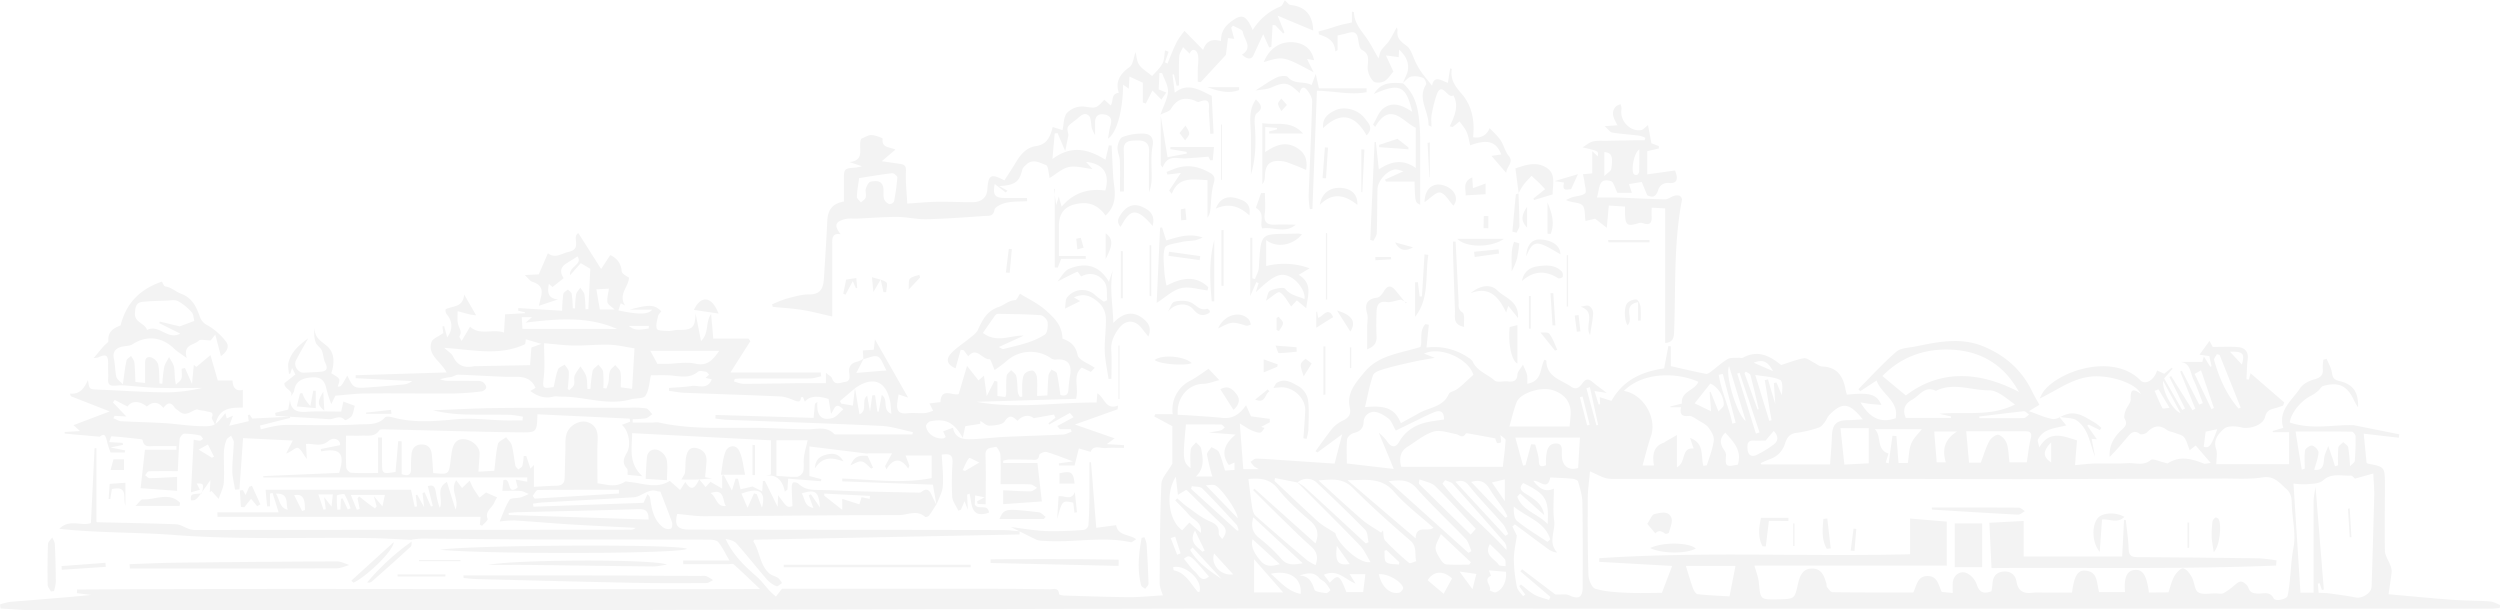 <svg xmlns="http://www.w3.org/2000/svg" width="1958" height="478" fill="none"><g fill="#000" fill-opacity=".05" clip-path="url(#a)"><path d="M676.17 281.279c-.114-2-.243-4-.414-6.828l8.572-.529c.272-2.429.615-5.343.929-8.1l25.975 45.587-7.458-2.486c-.343 2.157-.714 4.286-.986 6.3-.743 5.715.6 9.187 7.501 8.458 4.701-.5 9.516.114 14.288-.157 2.15-.377 4.25-1 6.258-1.857l-2.857-5.715 8.572-1.028c.5-11.758 9.487-4.772 14.288-6.272 2.186-7.372 4.286-14.501 6.558-22.087l8.944 11.358 4.287-3.657c.771 5.714 1.428 10.329 2.2 15.986 2.243-4.472 4.158-8.243 6.072-12.029l2.301.643v11.271l6.158.801c.311-.794.541-1.617.685-2.458.1-4.7-.185-9.443.358-14.1.171-1.614 2.3-3.015 3.543-4.515 1.429 1.601 3.658 3.015 4.043 4.829.872 4.157.729 8.572 1.229 12.758a11.319 11.319 0 0 0 1.586 3.371l1.829-.171c0-3.543-.214-7.143 0-10.615.214-2.5.457-5.471 1.886-7.286a8.026 8.026 0 0 1 6.372-2.471c1.329.186 3.029 3.214 3.215 5.114.457 4.643.157 9.358.157 14.729l8.059-.428c.271-5.5.371-10.672.9-15.715.171-1.586 1.557-3.043 2.371-4.572 1.429 1 3.858 1.772 4.158 3.043 1.243 5.4 1.858 10.943 2.772 16.858 3.843 1.171 6.201.257 6.315-4.829.279-3.789.756-7.561 1.429-11.3 1.157-8.872-2.772-12.529-12.102-11.529a6.271 6.271 0 0 1-3.5-1.429 28.18 28.18 0 0 0-34.677 2.857 104.956 104.956 0 0 1-9.001 6.715c-1.629-3.6-3.058-8.572-3.986-8.472-5.715.557-10.002-10.3-16.66-2.257-1.114-1.429-2.329-3.143-3.529-4.786l-2.4-.328c-1.343 4.843-2.672 9.7-4.001 14.5-6.172-2.557-8.058-6.629-3.729-11.429 4.329-4.8 10.001-8.186 15.031-12.357 2.257-1.886 5.015-3.772 6.172-6.301 3.601-7.857 6.987-14.857 16.531-18.043 4.058-1.343 7.573-5.072 12.702-5.257 1.171 0 2.243-2.858 3.8-5.029 6.487 4.086 14.288 7.686 20.318 13.157 6.029 5.472 12.759 11.429 12.859 21.987 5.443 2.057 10.287 4.814 11.901 12.857.815 4.043 8.702 6.658 13.402 10.001l-3.014 3.243-7.144-3.386c-7.53 6.3-2.072 14.972-4.444 24.458l-77.868 2.343c31.161 5.872 62.323.271 93.913.586.2-2.3.372-4.286.643-7.258 5.716 3.472 6.444 13.386 16.203 9.6l-.429 2.958-33.405 11.9 31.133 10.843-6.201 4.529 13.56.772v2.185c-4.715 0-9.473-.342-14.16.115-4.2.4-9.701-2.858-11.973 2.957l-9.244-2.672c-1.3 5.158-2.315 9.186-3.386 13.415h-12.088l-.257-1.7 11.116-1.557c-7.144-2.629-13.802-5.357-20.646-7.357-1.629-.486-5.572 1.214-5.715 2.3-.686 4.971-4.058 3.685-6.93 3.685-5.715 0-11.43-.185-17.145-.128a20.15 20.15 0 0 0-4.286 1c0 .586.071 1.171.1 1.757h26.789l3.458 30.101-30.319 2.143v-10.886c6.958.314 14.202.843 21.432.843 1.743 0 3.486-1.757 5.229-2.7-1.771-.957-3.514-2.672-5.329-2.743-7.315-.329-14.659-.143-23.303-.143 0-8.158.271-15.715-.186-23.244-.129-2.185-2.958-6.243-3.501-6.071-3.343 1.043-8.387 0-8.158 6.486.457 12.543.143 25.115.143 38.572l-6.272-.314c-.158-.671-.315-1.343-.486-2l5.901-3.157-7.387-1.515c-.129 3.086-.243 5.543-.314 7.143 2.671 4.815 10.401-1.142 11.158 6.372-14.53 4.929-13.23-6.714-15.216-14.843l-1.929.671c.171 3.6.357 7.143.586 11.901-.957-2.458-1.572-4.058-2.572-6.658l-2.858 6.586-2.028.829c-1.686-3.7-4.558-7.315-4.815-11.101-.41-8.774-.319-17.565.271-26.329.257-5.886-1.357-7.457-8.444-6.5.371 8.171 1.429 16.443.857 24.6-.371 5.001-3.257 9.815-5.015 14.715a5318.352 5318.352 0 0 0-2.772-15.8l-70.981-2.586v-2.186c23.574.772 47.149 4.186 70.01-.371v-17.687h-20.46l3.014 7.886c-.3.786-.6 1.572-.914 2.358-6.001-8.786-11.687-8.143-17.074.6l-1.072-2.529 5.473-10h-19.26l.271.242-45.721-5.643v23.144l9.387 2.5-.385 1.586-25.633-2.014c-.243 3.4-.414 6.014-.6 8.571l-2 1.6c-2.058-10-7.487-14.171-16.645-12.114l5.715-1.243v-26.844l-108.688-5.615c.072 11.001-3.429 23.33 8.102 33.787l-11.616-1.128c-.158-1.757.328-3.972-.543-4.929-4.001-4.286-2.558-8.072 0-12.529 3.615-6.157 1.128-17.658-4.001-21.686l6.515-2.458-.357-2.428-72.268-3.415c-.442 14.172-.442 14.287-13.716 14.158-14.002-.129-28.004-.457-42.006-.786-20.674-.471-41.335-1.057-62.009-1.528-2.086 0-5.329-.4-6.072.714-3.544 5.286-8.73 4-13.574 4.172-4.143.142-8.301 0-12.559 0 0 9.143-.214 16.972.186 24.772 0 1.586 2.415 4.286 3.858 4.286 6.544.471 13.159.214 21.089.214V342.61h3.1v19.444c0 9.157.243 9.3 10.573 7.543.7-7.929 1.429-16.029 2.115-24.13l2.671.2v25.715c5.558 1.843 7.544.343 7.33-4.585a92.062 92.062 0 0 1 .372-10.686c.328-4.615 2.729-7.758 7.472-8.001 5.072-.271 7.958 2.658 8.444 7.672.486 5.014.757 9.843 1.115 14.7 12.244 1.215 12.23 1.215 13.659-10.171.314-2.586.614-5.2 1.143-7.758 1.071-5.128 3.686-9.129 9.53-8.571 6.715.671 12.259 6.371 12.001 11.543-.228 4.4-.585 8.8-.943 13.9l12.431-.7c.943-7.514 1.3-14.4 2.857-21 .515-2.143 4.187-3.543 6.43-5.286 1.429 2.057 3.758 3.928 4.372 6.229 1.429 5.243 1.829 10.714 2.858 16.043.228 1.1 1.528 1.986 2.328 2.986 1.086-.958 2.787-1.729 3.129-2.858a45.37 45.37 0 0 0 1.086-7.686h1.943c1.086 3.215 2.172 6.429 3.315 9.844.858-.9 1.429-1.429 2.715-2.858v17.144c6.187-.314 11.83-.757 17.488-.857 3.972 0 6.401-1.6 6.558-5.715.257-7.143.329-14.143.586-21.215.172-4.671-.371-9.629 1.029-13.929 2.214-6.771 10.701-11.1 16.845-8.772 6.144 2.329 7.744 7.344 7.416 13.858-.529 10.829-.143 21.715-.143 33.887 5.972.514 13.659 3.871 21.431-1.243.8-.529 2.358.1 3.572.2 10.559.843 21.26 5.714 31.633-.871l8.087 7.143 4.101-6.315c5.172 8.643 8.101 3.472 10.873-2a837.002 837.002 0 0 1 4.972 6l3.872-4.1 9.116 5.343v-10.172l1.314-.3c1.843 3.486 3.686 6.958 6.344 12.001 1.429-4.6 2.143-6.986 2.858-9.372l1.886.114c.557 2.358 1.128 4.715 1.985 8.258l9.402-2.2 7.572 3.786c.272-3.901.4-5.958.543-8.029l1.543-.157c3.201 6.471 6.387 12.943 10.002 20.286.157-3.472.257-5.815.4-9.043 7.001 9.7 7.001 9.7 11.23 8.572-.228-5.101-.529-10.086-.6-15.087 0-1.228.514-3.371 1.143-3.514a5.15 5.15 0 0 1 4.115.971c4.001 3.872 8.687 4.9 14.102 4.929 10.387 0 20.774.743 31.176 1.014 15.802.415 31.605.729 47.421 1.043 1.157 0 2.686.243 3.429-.371 5.072-4.157 6.93-.7 8.716 3.386.943 2.171 2.086 4.286 3.129 6.343-1.843 2.857-3.586 5.9-5.715 8.657-.543.729-2.629 1.429-3.029 1.029-6.487-5.9-13.788-1.429-20.503-1.429-50.665 0-101.329.686-151.994.915-7.144 0-14.288-1.172-21.689-1.829-2.243 9.157 0 12.286 10.002 12.3 81.631.086 163.257.2 244.878.343 4.429 0 8.844.629 13.274.972v2.485l-207.902 4.115c-.229.528-.672 1.143-.529 1.428 5.044 7.858 4.944 18.33 12.373 24.901 1.915 1.686 4.83 2.2 6.987 3.672a15.926 15.926 0 0 1 3.029 3.943c-1.429.9-3.429 2.857-4.286 2.5a20.958 20.958 0 0 1-7.387-5.143c-8.101-9.329-15.716-19.058-23.932-28.301-1.9-2.157-5.272-3.043-8.573-3.6 5.53 12.2 14.46 20.886 24.004 29.158 3.872 3.343 6.915 7.615 10.43 11.429 1.514 1.629 3.286 3.043 4.929 4.557l4.801-6.186h148.822c20.222 0 40.448.158 60.68.472 2.786 0 7.144-1.786 7.515 3.814 0 .486 2.858 1.029 4.358 1.086 16.888.5 33.762 1.129 50.65 1.257 8.416 0 16.831-.843 26.247-1.428-.643-2.358-2.5-5.972-2.486-9.586.114-25.901.229-51.817 1.343-77.689.214-4.8 4.944-9.4 8.573-15.801v-29.429l-14.102-7.572.685-1.8h13.717a25.36 25.36 0 0 1 13.887-26.315c4.844-2.514 9.216-5.957 14.188-9.229l8.401 8.872c-4.757 1.143-8.572 2.857-12.544 2.857-11.802.257-21.103 10.929-20.003 24.287 2.929.143 5.944.228 8.958.442 8.702.615 17.403 1.1 26.075 1.986 8.059.829 13.588-2.857 18.432-9.9l3.872 8.672 14.688 1.985c0 .886.1 1.772.142 2.658l-6.829 3.614 2.657.843c-2.857 4.286-2.857 4.614-9.101 2.329-3.386-1.258-6.387-3.558-10.273-5.8.957 12.771 1.815 23.972 2.701 35.715h12.273a21.826 21.826 0 0 1-3.872-2.214 23.975 23.975 0 0 1-2.686-3.5c1.428-.872 2.857-2.501 4.286-2.486 6.172.085 12.345.628 18.571 1.028l42.94 2.858 5.97-23.016-19.42 14.287-1.5-.972c4.55-6.171 8.85-12.557 13.73-18.458a27.68 27.68 0 0 1 8.12-5.714c4.4-2.386 6.19-4.643 4.91-10.543-2.38-11.115 5.08-19.344 11.52-27.144 11.13-13.529 27.7-14.701 43.93-19.787 1.75-4.514-1.22-12.386 3.85-17.872l2.71.458c-.58 5.814-1.18 11.629-1.83 17.857a47.3 47.3 0 0 1 33.05 8.086 8.386 8.386 0 0 1 3.12 2.858c3.37 7.6 11.51 9.786 17.14 14.872 2.02 1.842 6.96.285 10.5.728 4.59.543 7.15-.586 7.46-5.714.13-2 2.14-3.886 4.29-7.429 1.54 3.714 2.76 5.829 3.23 8.086.25 2.272.29 4.564.1 6.843 11.9-1.857 9.88-12.258 13.46-18.772.8.386 1.53.571 1.53.757.1 12.858 11.64 14.929 19.48 20.401 4.15 2.857 6.8 0 8.88-2.857 2.33-3.329 4.48-3.643 7.57-1.058 3.36 2.858 6.94 5.343 11.36 8.715l-9.58-1.429c1.22 3.972 2.21 7.229 3.21 10.486l1.17-.185-.25-5.529 9.12 2.943c9.52-16.886 24.47-22.987 41.29-25.473 1.16-6.1 2.23-11.814 3.32-17.543l1.92.257v15.529c9.29 2.086 18.41 4.286 27.59 6.058 1.2.242 2.86-1.058 4.09-1.958 4.29-3.171 8.15-6.914 12.7-9.557 2.33-1.429 5.72-.857 8.7-1.114 1.1-.1 2.48.471 3.32 0 12.11-6.643 21.66-1.043 30 5.714 6.32-2 11.93-4.286 17.76-5.329 2.33-.4 5.19 2.115 7.78 3.358 2.2 1.043 4.28 3.014 6.55 3.086 11.86.457 16.52 7.771 18.36 18.157.25 1.343.7 2.643 1.05 3.9 18.14-1.785 23.19-.428 27.01 8.029-3.2-.257-5.87-.4-8.57-.714-2.7-.314-4.88-.757-7.84-1.229 6.6 10.801 14.51 16.958 27.6 12.386 2.69-13.543-11.23-18.815-14.96-29.543l-12.86 8.414-1.33-1.686c9.78-9.828 19.14-20.158 29.58-29.229 3.46-3.015 9.64-3.072 14.66-4.086 17.72-3.557 35.42-7.5 53.25-.271 17.5 7.143 30.63 18.743 38.78 35.901 1.51 3.171 3.36 6.186 5.43 10l-8.18 4.972c7.15 2.5 12.73 5.2 18.58 6.143 3 .5 6.51-2.1 9.8-3.329 9.29-3.443 16.16 2.286 23.43 6.3a35.07 35.07 0 0 1 4.9 4l-1.17 1.701-8.79-4.286-1.04.828 7.47 10.658-4.1-.357 2.73 14.072c-4.17-10.001-4.76-21.744-14.54-28.573-2.95-2.029-7.58-1.614-13.55-2.714l5.5 6.728c-8.57 2.243-17.77 2.329-22.17 11.001-.57 1.114.43 3.028 1.01 6.3 7.96-13.615 18.32-9.129 29.55-5.586-.46 5.815-.96 12.186-1.53 19.387 5.27-.458 10.4-1.129 15.55-1.272 8.57-.229 17.14.3 25.71-.286 5.95-.414 12.18 2.4 18.04-2.414 1.74-1.429 6.74 1.1 10.25 1.829 1.12.228 2.6 1.043 3.29.614 9.54-6.114 18.86-3.314 28.23.357.73.286 1.75-.157 5.2-.557l-11.74-13.672-4.7 3.715c-1.56-3.815-2.32-7.458-4.37-10.101-1.43-1.857-4.63-2.443-7.15-3.457-2.08-.857-4.6-1.029-6.33-2.329-5.88-4.414-10.66-3.143-15.5 1.786-1.19 1.214-4.6 2.114-5.57 1.429-3.96-3.1-6.62-1.429-9.15 1.557-4.7 5.5-9.28 11.1-14.6 16.272-.71-8.572 3.17-15.201 9.07-20.83 2.68-2.557 5.26-4.514 2.69-8.9-.91-1.543 0-4.514.73-6.586 1.1-3.043 4.07-5.9 3.97-8.757-.24-6.8.96-9.443 7.86-4.143-3.27-8.329-24.63-15.329-39.48-13.572-14.84 1.757-26.24 10.743-39.66 17.143a41.273 41.273 0 0 1 2.63-5.028c11.84-16.644 54.88-30.93 76.21-9.272 3.93 4 10.76 0 13.1-7.672l5.57 2.572 5.86-4.686.74.7-6.64 7.643 14.1 24.658 2.25-1.029-12.22-24.701 1.34-.8 16.72 26.759 2.2-1.2c-3.95-9.687-7.9-19.373-11.84-29.059l1.32-.657 13.59 26.515 2.86-1.143c-2.4-6.071-4.46-12.3-7.27-18.157-2.82-5.858-2.25-14.658-12.28-14.086h19.09c.2-.672.6-2.086 1.26-4.286l4.99 8.029 1.01-.372c-.57-2.6-1.14-5.214-1.73-7.943l-7.7-1.129 7.82-10.743 2.54 4.7c7.27 0 13.83-.5 20.25.172 4.97.514 7.91 3.7 7.14 9.443-.64 5.214-.69 10.5-.99 15.715l1.93.171 1.29-4.914 26.4 22.858-.97 2.528c-2.07.672-4.11 1.429-6.23 2.015-3.76.957-6.7 1.871-7.81 6.757-1.43 6.515-12.21 9.915-18.58 8.272-4.28-1.1-10.74-1.429-13.51 1.014-4.03 3.514-8.81 8.4-6.29 15.786 1.14 3.357.2 7.429.2 12.015h56.96v-25.101h-12.68c0-.286-.09-.586-.15-.886l8.29-2.485c-4.29-13.829 6.87-21.43 13.19-31.044 2.23-3.372 7.04-5.872 11.16-6.929 5.21-1.429 7.14-3.629 6.56-8.8-.04-2.218.14-4.433.54-6.615l2.5-.672c1.43 3.515 3.56 6.915 4.1 10.572.54 3.658 1.3 5.715 5.49 6.715 11.05 2.557 15.37 8.357 15.07 20.772a61.226 61.226 0 0 1-3.13-5.343c-5.24-11.6-12.09-14.958-24.29-11.429-1.43.386-2.24 2.357-3.5 3.4a26.994 26.994 0 0 1-5.46 3.957c-7.94 3.786-16.13 13.272-17.14 21.244 17.7 5.943 35.63 1.429 50 2.086l35.72 7.143-.3 2.671-27.5-3.157c.81 8.215 1.53 15.715 2.23 22.772.64.443.83.643 1.03.686 13.16 2.529 13.3 2.514 13.34 16.301 0 17.357-.35 34.729 0 52.087.09 3.686 2.77 7.3 4.13 11.001a12.2 12.2 0 0 1 1.17 5.071c-.6 5.858-1.57 11.658-2.45 17.844 16.3 1.428 32.86 3.085 49.32 4.286 10 .742 20 .614 29.92 1.3 2.85.185 5.54 1.843 8.31 2.857l-.56 2.343c-1.97.171-3.94.471-5.9.471h-727.79c-100.11 0-200.24-.171-300.357 0-196.314.429-392.628.953-588.943 1.572-102.086.2-204.187 0-306.273-.243-9.344 0-18.688-.929-28.018-1.429L0 473.415a43.968 43.968 0 0 1 7.587-1.986c21.246-1.743 42.492-3.329 63.81-5.457l-11.174-1.429.2-2.857c177.955-.972 355.923.171 534.821-.386-7.33-6.929-13.831-13.243-20.589-19.272-.9-.8-3.1-.143-4.715-.143h-34.833l-.086-2.857h36.348c-3.643-6.143-5.715-10.658-8.801-14.429-1.243-1.515-4.501-1.943-6.858-1.943-44.493-.129-88.999 0-133.506-.143-30.69-.1-61.437-.5-92.07-.686a67.449 67.449 0 0 0-7.701.829l.214.171c-11.816-.514-23.618-1.343-35.434-1.429-50.436-.614-101.057 1.429-151.236-2.428-29.519-2.257-59.18-1.429-89.499-4.829 8.001-8.114 17.646-1.671 24.718-4.514.986-19.758 1.957-39.187 2.858-58.574h1.428v57.374s.372.585.715.585c20.56.515 41.106.8 61.652 1.6 3.5.143 6.886 2.558 10.387 3.729 1.552.497 3.171.748 4.801.743 113.511-.057 227.018-.133 340.521-.229a5.811 5.811 0 0 0 4.286-1.428c-17.245-.9-34.519-1.686-51.765-2.743-14.473-.9-28.932-2.214-43.42-3.086-3.793.03-7.578.321-11.331.872 2.244-5.215 4.287-11.515 7.687-16.93 1.143-1.814 5.93-1.185 8.959-2.014a46.286 46.286 0 0 0 6.143-2.643c-2.128-.814-4.286-2.171-6.4-2.343-4.673-.357-9.388-.114-14.288-.114.314-3.143.586-5.872.814-8.272 6.573-2.857 2.243 12.858 11.216 5.586-.486-1.9-.986-3.8-1.586-6.143l9.087 1.714v-3.386H206.173v-1.042l59.437-2.529c4.772-15.201.972-19.629-14.059-16.843l-.386-1.815 15.131-3.028c.671-3.558-4.201-7.229-8.958-3.301-6.244 5.143-11.988 1.715-17.675 2.372.201 3.657.386 7.029.643 11.743-3.171-4.114-4.772-8.129-7.143-8.7-1.986-.472-4.93 3.157-9.03 4.386a516.169 516.169 0 0 1 5.172-10.129l-38.934-1.915c-.986 13.987-1.915 27.144-2.858 40.145l-3.443.228c-.758-5.014-2.115-10-2.143-15.043 0-7.343.971-14.701 1.185-22.058 0-1.7-1.428-3.457-2.1-5.186-1.257 1.1-3.158 1.957-3.643 3.329a30.517 30.517 0 0 0-2.001 9.329c-.214 8.043.429 16.143-.1 24.158-.243 3.871-2.343 7.643-4.014 12.7l-5.63-6.229-1.357.986c.157-2.857.328-5.714.557-9.557-11.116 16.129-11.116 16.129-15.302 15.929-.186-4.872-.186-4.872 8.487-5.358 1.786-7.528 1.614-7.871-3.915-7.843.829 1.657 1.657 3.286 2.472 4.9l-7.016 2.043c.758-14.386 1.429-27.586 2.172-41.273 1.55.438 3.139.725 4.744.858.871 0 1.757-.872 2.629-1.429-.758-.929-1.429-2.5-2.301-2.672a59.142 59.142 0 0 0-12.43-1.428c-1.329 0-3.558 2.7-3.701 4.286-.771 8.571-1.014 17.043-1.428 25.043-7.644 0-15.188-.114-22.718.143-.986 0-1.9 2-2.858 3.072 1.186.814 2.372 2.343 3.544 2.314 7.144-.128 14.159-.614 21.517-.986v10.901l-28.575-2.086c1.143-10.229 2.186-19.615 3.357-30.13h24.69v-2.857h-17.146c-3.843 0-8.301 1.429-9.287-4.443a1.426 1.426 0 0 0-1.029-.9c-7.786-.871-15.573-1.757-23.374-2.328-.443 0-1.072 2.6-1.843 4.571l10.53.6.342 1.572-9.8 2.028 11.43 2.315-.3 1.642H86.612a73.173 73.173 0 0 1-2.472-7.371c-1.6-7.143-2.543-7.558-6.058-5.015l-27.404-2.428v-1.258l11.973-.728-5.058-4.643 28.318-10.743-30.39-11.872-.814-2.1c8.173.857 11.344-4.629 14.188-10.529 1.043 7.272 1.057 7.143 8.015 7.429 17.346.7 34.691 1.928 52.036 2.157a126.753 126.753 0 0 0 29.376-3.472c-11.616 0-23.246.257-34.862-.085-8.773-.243-17.531-1.3-26.29-1.9a41.266 41.266 0 0 0-6.23.142c-3.557.286-6.572.258-6.257-4.771.243-4.015-.157-8.072 0-12.101.143-7-1.6-8.157-7.959-5.143a16.384 16.384 0 0 1-3.357.443c3.143-3.757 5.472-6.571 7.858-9.343 1.229-1.429 3.743-2.857 3.644-4.1-.586-7.972 5.186-10.3 9.587-12.143 4.6-18.487 16.245-28.716 32.361-34.287.643.985 1.515 3.7 2.672 3.829 4.801.571 8.13 4.157 11.988 5.543 9.001 3.243 12.144 10.086 14.888 17.714a11.754 11.754 0 0 0 6.386 7.272 48.572 48.572 0 0 1 14.002 12.329c3.515 4.286.758 8.343-3.7 11.686-1.429-5.371-2.715-10.272-4.444-16.829-2.586 3.229-3.715 4.643-3.6 4.514-4.129 0-8.03-1.142-9.359.215-3.6 3.7-12.53 2.7-9.373 13.615-4.529-3.329-7.458-5.029-9.815-7.301-9.787-9.486-21.789-10.629-32.734-3.471-2.486 1.628-6.243 1.143-9.258 2.128-4.286 1.429-6.401 4.186-5.258 9.229 1.043 4.6.829 9.501 1.9 14.101.443 1.9 2.786 3.357 5.101 5.914 1.115-7.686 1.686-13.215 2.858-18.572.3-1.429 2.343-2.486 3.6-3.714.886 1.7 2.358 3.329 2.558 5.1.557 4.914.585 9.9.843 15.329l7.572.757v-13.815c0-3.071-.343-7.143 4.286-6.343a8.936 8.936 0 0 1 3.59 2.032 8.923 8.923 0 0 1 2.297 3.426c1.114 4.857.814 10 1.086 15.1l2.243.243c.222-4.339.699-8.661 1.429-12.943.629-2.858 2.515-5.358 3.843-8.015 1.429 2.7 3.415 5.272 3.929 8.129.686 3.857.172 7.929 1.429 13.501 1.429-1.529 3.729-2.858 4.287-4.672.757-2.357.185-5.129.185-7.715l2.615-.7c1.543 3.529 3.1 7.058 5.515 12.558.586-6.2 1-10.6 1.429-14.986l2 1.628 11.03-9.243c1.629 5.715 3.587 12.429 5.715 19.872h11.559c.157 6.243 3.415 8.672 8.073 7.329v13.872c-8.744.243-18.774-.443-21.603 13.843-1.601-3.586-3.044-5.285-2.658-6.171 2.058-4.558-2.086-4.029-3.915-4.643-2.357-.786-5.058-.6-7.629-1.6-4.587.871-8.573 6.314-14.16 1.428-1.128-1-2.671-1.685-3.429-2.857-3.243-5.143-6.043-3.4-8.858.329-3.486-4.843-8.573-5.272-12.859-1.115-5.972-4.757-11.973-4.643-15.217 0l-10.001-5.2-1.429 1.929c3.058 3.2 6.101 6.414 10.502 11.043l-9.216-.486-.914 1.857c2.014.815 3.986 2.201 6.03 2.329 11.429.657 22.86.843 34.218 1.529 8.745.543 17.446 1.985 26.204 2.3 12.859.471 12.859.2 21.246-10.143.414 1.557.729 2.685 1.115 4.143l4.857-2.172c-.943 2.543-1.628 4.386-2.957 7.915l15.345-3.6-.729-4.629 1.329-.572 2.115 3.143 29.475-1.428.258.957-23.661 5.929.586 3.014c3.043-.729 6.058-1.586 9.13-2.157a56.626 56.626 0 0 1 9.615-1.286c19.275-.1 38.577.7 57.766-.414 6.729-.4 14.902 1.014 20.703-5.415.943-1.057 4.286-.628 6.201-.086 16.617 4.572 33.233 2.958 50.093 1.429 11.973-1.114 24.189.557 36.305.9 5.058.129 10.13 0 15.188 0l.286-2.857a75.827 75.827 0 0 0-10.202-1.5c-11.873-.229-23.775.071-35.719-.3a121.259 121.259 0 0 1-24.604-3.257c17.146-.615 34.291-1.6 51.436-1.757 34.291-.315 68.453-.201 102.672-.229a70.771 70.771 0 0 1 12.859.5c1.858.343 3.301 2.972 4.93 4.557-1.758 1.129-3.386 2.857-5.301 3.257-3.338.45-6.705.656-10.073.615v2.7h16.017a19.19 19.19 0 0 1 4.015-.172c28.147 6.458 56.779 3.515 85.212 4.458 10.459.343 20.917.843 31.433 1.014 7.287.129 15.059-2.857 21.217 3.714.372.386 1.429.258 2.087.258h59.094l.357-1.815c-8.258-1.686-16.46-4.471-24.789-4.871-40.092-1.915-80.226-3.186-120.346-4.729-3.187-.129-6.344-.643-9.516-.986l.128-2.857 76.797 2.3c.4-4.2.715-7.6 1.043-11.015l1.929-1.557c-.914 10.115 2.772 15.315 11.931 12.658 3.114-.9 5.5-4.372 8.315-6.758-6.087-6.271-6.787-.557-9.544 3.543-.843-5.071-1.429-8.371-1.958-11.672-9.187-2.857-15.045-2.2-18.574 2.172-.5-1.271-.971-2.5-1.429-3.686a9.111 9.111 0 0 0-1.628.215c-.229 4.085-2.258 3.557-5.173 2.414-3.543-1.429-7.286-2.929-11.001-3.1-24.947-1.129-49.922-1.858-74.882-2.858-4.115-.157-8.202-1-12.302-1.528v-2.286c5.872-.471 11.802-.557 17.588-1.514 5.315-.872 12.502 3.486 15.945-5.258l-4.9-1.085 2.771-2.558c-.757-.771-1.428-2.043-2.314-2.2-2.072-.385-5.03-1.171-6.258-.143-7.487 6.258-15.803 3.058-23.89 2.858-4.286-.143-8.486 0-13.073 0-1.314 5.471-1.429 11.629-4.286 16.043-1.586 2.443-7.773 1.686-11.759 2.857-18.288 5.072-36.034-2.328-54.094-2.171-2.129 0-4.386-.557-6.386 0-6.616 1.686-12.231-.172-17.931-4.443l4.086-2.429c-4.744-10.643-14.145-8.357-22.861-8.643-12.544-.414-25.075-1.271-37.619-1.686-1.872 0-3.744 1.429-5.716 1.843a47.215 47.215 0 0 0-8.658 1.743c1.656.588 3.371.995 5.115 1.214 7.844.143 15.717 0 23.532.115a9.229 9.229 0 0 1 4.801.757c1.343.9 2.857 2.857 2.757 4.286-.1 1.428-2.257 2.985-3.672 3.143a206.763 206.763 0 0 1-21.803 1.614c-22.86.129-45.564-.229-68.353 0-7.772 0-15.53 1.057-24.289 1.714l-3.229 6.644a112.985 112.985 0 0 1-3.772-11.815c-1.529-7.615-5.129-9.886-12.645-9.029-6.743.771-11.43 2.857-12.659 10.215-.342 1.971-2.114 3.685-3.243 5.528 4.086-5.843-4.772-6.129-4.372-11.3l8.573-6.843-2.572-5.129c-.614 2.043-1 3.3-1.429 4.557h-1.043c-.171-2.857-1.043-6.043-.357-8.757 2.129-8.329 8.158-13.615 15.402-18.944-3.543 6.372-6.658 11.687-9.473 17.144-2.214 4.286 1.543 10 6.216 9.743 4.286-.243 8.572-.386 12.773-.7 5.286-.386 6.115-2.529 3.8-7.286-1.428-2.857-1.328-6.543-2.657-9.514-1.015-2.286-3.844-3.801-4.701-6.086a20.785 20.785 0 0 1-.757-11.287c-.372 7.615 5.072 10.072 9.73 14.172 6.072 5.343 5.715 13.615 3.2 21.187 7.287 4.286 7.287 4.286 5.001 10.314 2.586.3 2.586.3 7.558-8.571 4.901 10.129 4.901 10.172 18.089 9.186 8.572-.643 17.059-1.343 25.575-2.157a14.097 14.097 0 0 0 7.144-2.672l-44.292-2.286v-2.314l71.21-2.186c-4.486-8.786-15.074-13.472-11.845-23.701.886-2.857 5.615-4.4 9.287-7.143l-.671-5.143 1.329-.271 2.4 8.786c4.558-6.1 4.286-12.629-.4-18.13a4.678 4.678 0 0 1-.872-3.643c.143-.628 1.901-.957 2.958-1.314 4.744-1.586 10.673-1.428 11.63-10.443 3.501 6.086 5.973 10.415 9.359 16.315-3.301-.5-4.187-.557-5.015-.772-3.186-.814-6.344-1.671-9.502-2.514.086 3.586-.571 7.414.5 10.686 1.072 3.272 3.115 5.572.915 8.957-.329.486.857 1.944 1.714 3.715l6.601-11.172c8.059 7.143 17.56 1.429 26.59 4.557.329-5.343.571-9.471.872-14.286l15.53-.885.143-.658-5.458-1.314.157-2.043 34.291 2.1c.068-4.375.373-8.744.915-13.086.242-1.429 2.371-2.4 3.629-3.586 1.043 1.172 2.743 2.243 2.972 3.557.472 3.708.758 7.436.857 11.172l1.743.129a84 84 0 0 1 .829-10.943c.385-1.915 2.157-3.544 3.314-5.301 1.115 1.786 2.858 3.458 3.229 5.386.498 3.819.765 7.664.801 11.515l2.243-.114c.486-10.201.986-20.415 1.529-31.587l-7.473-4.429-8.358 9.472c-1.101-6.9 10.13-8.272 5.815-14.729-3.158 1.985-5.973 3.729-8.773 5.514-5.172 3.3-4.829 7.501-2.057 11.515l-8.759 6.929-2.857-2.472c-1.229 6.786-.715 11.429 7.144 12.201l-14.974 4.986c.786-3.201 1.214-5.101 1.7-7.001 1.643-6.414-.486-9.757-6.915-11.871-1.715-.572-2.958-2.572-5.815-5.201l10.973-.571 7.144-16.529c5.715 4.5 10.473.2 16.388-1.115 10.816-2.414 1.886-11.571 7.444-14.657l17.845 28.115 7.144-10.858a14.29 14.29 0 0 1 8.944 12.529c.172 1.929 3.158 3.615 5.715 5.029 0 6.9-8.644 13.101-3.072 21.844l-3.371-1.729-1.844 5.629c15.717 3.314 23.275 3.372 26.504-.586h-17.774c15.974-4.286 19.603-3.986 24.89 1.272-.858 1.228-2.272 2.414-2.572 3.843-.715 3.357-1.958 7.243-.829 10 .586 1.429 5.715 1.429 8.744 1.572 2.586.114 5.187-.858 7.773-.829 11.43.171 13.402-1.843 13.688-13.001 1.428 6.844 2.714 13.687 4.286 21.744 6.601-6.314 3.243-14.8 7.958-21.201l1.629 19.272h27.633l1.428 2.015a15068.333 15068.333 0 0 1-15.602 24.486h70.682c.128.986.271 1.972.4 2.972-2.858.586-5.715 1.686-8.573 1.7-18.574.157-37.148.071-55.722.086a30.793 30.793 0 0 0-3.429.357 95.913 95.913 0 0 0-.543 1.986c2.486.628 4.972 1.8 7.472 1.785 15.431 0 30.876-.342 46.307-.528h18.217v-8.086c2.486 2.143 4.358 2.943 4.772 4.286 1.986 6.143 6.644 3.285 10.102 2.857 4.072-.457 3.843-3.643 3.343-7.143-.672-4.572 1.429-7.7 6.315-8.7a23.097 23.097 0 0 0 4.972-2.329l-5.715 11.115 23.618-1.915c-2.558-4.414-3.801-9.443-6.758-10.829-2.958-1.386-7.501 1.186-11.359 1.957Zm-6.587 22.544c1.086 6.329 2.172 12.658 3.529 20.615 6.716-2.629 1.115-10.786 6.058-14.529.758 4.286 1.429 8.043 2.229 12.458.658-4.715 1.2-8.729 1.758-12.744l2.186-.1c.6 4.286 1.186 8.572 1.786 12.858h1.086l2.357-13.101c5.587 3.872 0 11.701 7.515 14.844-.371-4.086-.371-6.915-.928-9.643-4.001-19.43-16.731-18.201-27.419-10.472l-11.958 10.129 1.1 1.943 9.087 1.6c.628-5.115 1.129-9.486 1.614-13.858Zm346.637 74.074-17.589-3.486-.471 2.229c11.43 10.672 22.6 21.429 34.18 31.915 3.63 3.257 8.15 5.486 13.54 9.043 1.26 7.572 18.82 24.516 27.5 22.587-2.94-4.7-4.92-9.515-8.31-13.001-16.15-16.7-32.68-33.044-49.06-49.487a35.09 35.09 0 0 1 5.25 3.315c7.76 6.971 15.43 14.071 23.11 21.157 8.45 7.81 16.89 15.634 25.31 23.473l2.16-.958c-.78-3.285-.53-7.6-2.56-9.671-12.44-12.715-25.36-24.973-38.23-37.244a11.2 11.2 0 0 0-14.83.128Zm171.81 41.259c-.86 6.371-2.4 12.743-2.39 19.129.13 7.164.93 14.3 2.39 21.315.51 2.643 3.14 4.886 4.8 7.314l1.76-1.2-4.79-6.7 1.43-1.228c3.5 2.714 6.76 5.885 10.57 8.014 3.5 1.943 7.62 2.757 11.43 4.072.36-.8.7-1.6 1.05-2.401l-23.52-20 1.33-1.629 26 19.729c5.06.215 8.42-.528 10.86.643 7.26 3.472 10.6 1.758 10.62-6.457 0-22.115.15-44.287-.25-66.345-.08-5.457-1.85-10.943-3.35-16.272-.32-1.086-2.86-2.029-4.49-2.186-5.64-.543-11.33-.7-17.35-1.029-2 11.101-8.57 1.758-13.18 2.743 5.37 6.872 10 8.844 16.06 6.015 0 8.786-.89 17.143.24 25.215s-5.12 16.829 2.36 24.858a13.638 13.638 0 0 1-6.76-2.514c-8.85-6.443-17.6-13.015-26.39-19.558l-1.93 1.657 3.33 6.9.17-.085Zm510.29 44.773c1.64-4.729 2.53-9.015 4.6-12.629 1.54-2.686 5.01-6.529 6.93-6.172 2.67.514 5.24 4.157 6.83 7.014 2.07 3.786 2.03 10.001 4.94 11.715 3.53 2.143 9.19.786 13.93.9 1.9 0 4.06.572 5.72-.128a38.237 38.237 0 0 0 6.64-4.486c2.33-1.658 4.57-4.486 6.99-4.643 1.96-.115 5.24 2.586 5.96 4.7 1.43 4.171 3.91 4.471 7.53 4.686 4.28.243 9.28-2.158 12.41 3.828 1.36 2.6 10.3.572 10.85-2.085 2.58-12.415 2.21-25.158 4.61-37.716 1.96-10.2-.67-21.272-1.23-31.958-.25-5.058.29-9.843-4.44-14.058-5.54-4.943-9.49-10.472-18.7-8.986-9.76 1.557-19.92.872-29.91.9-53.01.2-106.02.343-159.04.429-40.63 0-81.26-.157-121.9-.157h-196.26c-2.59.145-5.2-.106-7.73-.743-3.57-1.157-6.93-3.015-11.78-5.186-.73 8.472-1.7 14.743-1.73 21.029-.09 20.001-.12 40.101.53 60.131.11 3.814 2.67 10 5.38 10.8 7.66 2.272 15.96 2.743 24.05 3.115 9.86.471 19.76.114 28.1.114 3.1-8.129 5.6-14.715 8.03-21.101l-57.15-3.2.1-2.857c81.01-5.4 162.23-1.043 243.41-3.1v-27.987l28.72 2.429v34.444h-150.64c1.27 4.757 3.06 9.043 3.47 13.457 1.26 13.201 1.05 13.215 14.62 12.986h1.43c12.11-.414 11.91-.457 14.56-11.957 1.34-5.815 3.24-12 10.84-12.158 7.6-.157 9.65 5.715 11.43 11.644.26.9-.07 2.157.45 2.771 1.28 1.572 2.85 4.086 4.38 4.1 21.13.272 42.29.186 63.28.186 2.67-5.714 3.2-12.858 11.13-12.858 7.93 0 8.45 7.144 11.13 12.444l8.58.857c0-2.857-.08-5.172 0-7.486.18-6.143 5.6-10.543 11.11-8.029 3.5 1.769 6.2 4.795 7.56 8.472 2.07 6.643 5.5 7.972 11.64 5.714.38-1.889.66-3.796.83-5.714.19-5.529 2.75-9.129 8.36-9.729 5.62-.6 9.56 2.443 10.4 7.643 1.43 8.429 6.35 9.857 13.53 8.829a51.7 51.7 0 0 1 7.15 0h22.86c1.58-12.658 4.38-17.601 10.1-17.258 10.44.615 9.01 9.786 11.12 16.801h20.31c-1-11.143 1.36-16.587 7.25-17.272 6.53-.772 9.68 3.986 11.43 17.615l15.3-.1Zm97.93-85.218c1.83 28.673 3.64 56.931 5.46 85.46h10.3v-71.745c0-3.229.85-6.457 1.51-11.115 2.26 27.916 4.37 54.188 6.49 80.475l-1.52.214c-.58-1.743-1.15-3.486-1.73-5.229l-1.42.329c.2 2.385.41 4.757.61 7.143 3.42.2 6.04.171 8.57.528 6.85.943 13.72 1.815 20.48 3.172 5.08 1.014 12.28-3.472 12.44-8.472.76-23.729 1.43-47.458 2.05-71.202.12-5.3-.42-10.629-.72-17.429l-14.43 4.028c-.39-.285-1.96-2.471-3.39-2.385-7.25.442-14.84-2.329-21.63 3.828-2.86 2.586-8.41 2.543-12.86 2.957-3.41.102-6.83-.084-10.21-.557Zm-699.1-47.287c4.78-2.629 9.54-5.157 14.21-7.857 8.02-4.601 18.88-4.658 23.36-15.015.67-1.543 3.6-2.057 5.42-3.157a27.671 27.671 0 0 0 3.83-2.743c3.11-2.758 6.13-5.615 10-9.129-3.75-12.244-25.39-22.715-38.66-16.558l8.41 3.286c-5.93 1.071-11.24 1.886-16.49 3.043-7.7 1.7-15.43 3.428-23 5.643-3.24.943-7.96 2.471-8.83 4.871-2.86 8.044-4.29 16.601-6.39 25.101 16.49-1.757 23.69 1.4 28.14 12.515Zm174.66-25.272c15.48 2.614 26.14 21.286 21.19 35.558-2.53 7.286-4.28 14.829-6.58 22.858h8.95c-1.31-8.157-.65-15.143 8.15-17.986.2 0 .31-.372.51-.486a723.24 723.24 0 0 1 9.36-5.372v25.258c7.49-3.928 3-15.714 13.09-14.686l-2.86-8.3c11.59 4.171 8.27 14.157 10.46 21.815 1.06-.2 2.64-.157 2.77-.572 2.02-6.4 4.56-12.757 5.39-19.329.4-3.157-1.94-7.143-4.12-10-1.95-2.529-5.27-4.1-8.14-5.815-2.34-1.428-5.07-3.6-7.39-3.328-5.71.657-7.14-1.8-5.94-6.815h-8.32l-.11-.614 9.06-2.286c-1-9.757 10.27-10.143 12.86-17.001-15.01-6.928-42.27-8.714-58.33 7.101Zm220.86 3.6c26.25-20.144 56.88-19.415 88.59-2.772-11.89-21.558-30.01-32.186-53.45-33.144-21.03-.871-39.24 6.015-53.5 20.672l18.36 15.244ZM1177 365.64c.89-7.815 1.8-14.287 2.2-20.93 0-1.028-2.17-2.214-4.06-4 .29 2.986.73 4.457.4 5.714-.11.458-2.85.872-3.1.515a13.977 13.977 0 0 1-1.28-3.6c-6.68-1.215-12.86-2.386-19.15-3.486-1.36-.243-3.69-.786-4-.243-2.63 4.286-5.1.843-7.82.343-5.85-1.086-12.41-3.5-17.58-1.886-7.25 2.257-13.53 7.643-20.18 11.786-6.2 3.872-6.57 9.529-5.03 15.715l79.6.072Zm-681.928-61.088c.615-10.372 1.215-20.658 1.858-31.716-7.144-1.1-13.46-2.686-19.789-2.857-9.159-.286-18.346.786-27.504.643-7.687-.114-15.359-1.143-23.518-1.8 0 9.429.715 17.8-.185 26.001-1.029 9.443-1.272 9.757 7.686 8.3 1.129-4.829 1.786-9.472 3.415-13.743.643-1.7 3.415-2.572 5.229-3.829 1.143 1.929 3.172 3.829 3.272 5.815a99.262 99.262 0 0 1-.914 12.971l1.1 1.429c1.343-1.429 3.301-2.7 3.843-4.4.701-2.172-.328-4.915.443-7.029.986-2.671 3.044-4.972 4.644-7.429 1.529 2.572 3.643 4.986 4.458 7.772.914 3.157.7 6.672.971 10l2.386-.114c.246-4.663.79-9.307 1.629-13.901.472-1.971 2.986-3.457 4.572-5.171 1.286 1.886 3.415 3.643 3.701 5.714.35 4.244.408 8.507.171 12.758l2.429.314a37.477 37.477 0 0 0 1.643-5.171c.472-2.858.186-5.801 1.1-8.415.643-1.857 2.715-3.229 4.158-4.8 1.429 1.857 3.729 3.557 4.087 5.6.657 3.843.185 7.872.185 11.858l8.93 1.2ZM1030.31 425.57c3.17-8.157 1.15-13.215-4.79-18.243-8.84-7.515-17.57-15.515-24.73-24.573-6.845-8.571-14.975-8.143-23.033-7.643.986 7.715 1.786 15.101 2.972 22.444.371 2.329 1.157 5.172 2.857 6.629 13.159 11.672 26.534 23.101 39.934 34.487a43.307 43.307 0 0 0 6.86 3.914c2.44-6.957.57-11.015-3.89-14.929-8.01-7.058-15.56-14.658-23.22-22.115-7.339-7.143-14.554-14.429-21.841-21.658l1.071-1.114 47.81 42.801Zm488.64-101.518c19.75-1.871 39.75 2.558 59.22-7.243-6.51-4.514-13.46-11.186-20.34-11.114-13.85.128-27.94-6.429-41.65.414-8.72-4.286-12.86 3.814-18.69 7-5.83 3.186-7.57 7.929-4.89 14.201h35.39c0-.372 0-.743.1-1.115l-9.14-2.143Zm-464.11 38.944 36.79 4.286-11.77-28.329a31.892 31.892 0 0 1 6.88 7.3c3.29 4.415 6.45 4.429 9.22-.414 4.7-8.172 11.9-12.744 20.73-14.915 4.7-1.143 9.56-1.614 14.29-2.386 0-5.514-2.32-7.643-7.14-5.914a117.627 117.627 0 0 0-10.79 4.928c-6.53 3.143-13.03 6.344-19.85 9.658-2.27-3.857-3.34-7.472-5.71-9.358-3.33-2.585-7.68-5.285-11.6-5.3-2.13.078-4.15.98-5.62 2.516a8.219 8.219 0 0 0-2.29 5.713c-.21 4.915-3.11 7.258-7.87 8.429-2.04.5-4.84 3.014-5.04 4.857-.63 5.886-.23 11.915-.23 18.929Zm378.48.729c.56-8.057 1.22-15.115 1.43-22.201.36-9.228 3.55-12.429 12.75-12.472 3.54 0 7.14-.357 11.43-.599-10.58-13.201-15.93-13.758-26.11-3.572-1.6 1.614-2.34 4.043-3.77 5.872-1.24 1.571-2.7 3.543-4.44 4.071a92.607 92.607 0 0 1-17.43 4.172c-5.63.571-7.7 3.914-9.15 8.371a18.322 18.322 0 0 1-4.44 7.589 18.32 18.32 0 0 1-7.47 4.64c-2.46.886-4.82 2.072-7.22 3.129l.47 1h53.95ZM746.366 335.01c1.929 10 10.373 9.229 18.488 8.786 7.33-.386 14.617-1.3 21.946-1.629 15.188-.7 30.405-1.086 45.593-1.828 2.314-.115 4.572-1.429 6.844-2.2l-.543-2.001h-8.573l-2.086-2.485 12.759-6.886-2.858-3.343-16.316 9.086-.443-1.015 5.401-4.285c-.358-.843-.7-1.686-1.058-2.543l-15.916 2.857c-3.444-2.857-8.687-2.515-12.645 2.086-3.5-3.115-6.144-5.629-10.144.471-1.743 2.643-7.787 3.114-11.931 3.3-2.314.1-4.757-2.386-7.144-3.7v2.257l-11.716 1.843c-.628 2.857-1.114 5.1-1.971 9.058-7.144-12.272-13.488-15.229-25.433-12.858-1.428.257-3.529 2.715-3.357 3.843.914 5.972 6.872 10 13.473 9.543.6 0 1.158-.628 1.958-1.1-.786-1.771-1.515-3.386-2.001-4.471l7.673-2.786Zm335.344 82.131 1.43-1.7c.55 2.715.19 6.3 1.8 8.015a223.52 223.52 0 0 0 18.62 17.415c.87.742 3.72-.843 5.64-1.343-1.5-5.386.99-11.315-4.7-16.201-15.47-13.286-30.69-26.929-45.12-41.316-7.81-7.8-16.21-6.628-26.72-5.714 11.99 10.858 22.87 21.001 34.08 30.687 4.52 3.871 9.9 6.786 14.92 10.157h.05Zm147.58-83.088c.35-3.543.57-5.886.79-8.243.93-10.244-4.29-17.487-14.79-20.458-9-2.543-24.77 2.685-27.45 9.6-2.35 6.086-3.8 12.5-5.71 19.101h47.16Zm-173.92 42.058 53.33 45.502c.65-11.243 9.52-4.4 13.93-8.286-10.41-9.358-21.8-17.744-30.83-28.187-10.24-11.829-22.46-9-36.46-9.029h.03ZM769.798 260.779c11.13 8.257 21.432 1.671 31.933 2.114l-19.503 8.915c1.986.928 2.858 1.728 3.501 1.571 11.216-2.857 22.774-4.914 32.562-11.3 2.086-1.429 2.586-6.558 2.186-9.786-.272-2.086-3.415-5.286-5.458-5.429-11.188-.814-22.432-.871-33.662-1.057-.743 0-1.701.9-2.229 1.614-3.272 4.572-6.444 9.215-9.33 13.358Zm-629.035-5.143 11.431-4.286c-.643-2.3-.6-5.2-2.029-6.743a41.054 41.054 0 0 0-10.716-8.758c-2.586-1.328-6.344-.485-9.559-.385-6.101.185-12.201.3-18.259.928-5.13.529-5.644 4.286-5.944 8.786-.486 7.672 7.772 7.7 9.487 13.272 9.401-4.872 16.002 8.229 25.961 2.857l-16.417-8.214.429-1.243 15.616 3.786Zm826.064 106.632c-1.972.8-4.287 2.071-4.515 1.8-6.187-8.743-3.487-16.315 5.458-23.729l-21.018-1.558c4.544-.814 7.144-1.071 9.502-1.771 1.128-.329 2-1.429 2.986-2.272-.943-.785-1.886-2.228-2.858-2.243-9.201-.171-18.403-.099-27.547-.099-2.629 27.372-2.472 29.172 3.572 34.286 0-5.257-.414-10 .2-14.672.272-2 2.672-3.714 4.115-5.571 1.429 1.614 3.615 3.043 3.987 4.857 1.585 7.672 2.728 15.472-4.058 21.929h12.859a162.114 162.114 0 0 1-4.158-17.057c-.271-1.815 2.229-4.015 3.458-6.043 2 1.3 4.972 2.157 5.829 3.985 2.072 4.401 3.158 9.272 4.801 14.43l7.415-.515-.028-5.757Zm835.963 5.586 2.3-.857c0-4.772-.51-9.644.27-14.287.27-1.628 4.1-4.157 5.62-3.743 2.07.572 4.98 3.643 4.87 5.486-.27 4.458-2.09 8.829-3.36 13.501 6.13.814 7.38-2.857 7.72-8.429.21-3.443 2.11-6.8 3.27-10.186 1.2 3.443 2.41 6.872 3.57 10.329.62 1.8 1.12 3.628 1.67 5.457l2.48-.643c-.2-4.638-.14-9.283.18-13.914.17-1.529 2.5-2.858 3.83-4.286 1.43 1.428 3.59 2.528 3.9 4.085.74 4.915 1.21 9.865 1.43 14.83 1.89-2.043 3.64-3.058 3.73-4.186.48-6.386.73-12.786.63-19.172 0-1.315-1.89-3.715-2.86-3.729-15.03-.243-30-.171-44.14-.171 1.48 9.728 3.18 19.829 4.89 29.915ZM347.922 272.422c2.743 2.614 5.715 4.286 6.915 6.786 3.572 7.372 9.145 9.286 16.631 7.572a6.692 6.692 0 0 1 1.429 0l42.263-.786c.472-6.357.829-10.986 1.029-13.815l7.816-2.857-12.145-3.572c-.271 1.243-.171 3.615-.972 3.986-20.288 9.386-41.248 4.043-62.966 2.686Zm1192.018 65.345c.78 8.572 1.43 16.415 2.23 24.587h9.2c2.24-5.901 3.86-11.644 6.61-16.772 1.3-2.429 5.16-5.472 7.15-5.029 2.61.571 5.61 3.943 6.54 6.743 1.52 4.572 1.43 9.657 2.15 14.815h13.57c1.01-6.415 1.58-12.558 3.07-18.487 1.06-4.285 0-5.857-4.19-5.857h-46.33Zm-180.71 105.475h-38.85c1.88 6.043 3.48 11.758 5.5 17.301.68 1.871 2.26 4.657 3.66 4.814 8.57.957 17.24 1.257 25.03 1.729a9001.78 9001.78 0 0 1 4.66-23.844Zm-438.324-69.831c-8.402 12.858-5.715 34.287 5 41.902l5.587-6.043 9.03 8.128c1.086-8.443-5.715-10-9.016-13.843-3.458-4.1-7.372-7.8-11.087-11.657l1.586-1.572c2.486 2.114 4.843 4.457 7.515 6.329 5.787 4.071 11.33 8.814 17.731 11.529 5.001 2.128 7.659 4.171 7.273 9.729-.086 1.228 1.557 2.586 2.643 4.286 3.558-4.401 3.958-7.686-.143-11.515-9.201-8.572-18.045-17.572-27.061-26.372a3.3 3.3 0 0 0-1.114-.543l-6.316 3.771c-.628-5.486-1.114-9.729-1.628-14.129Zm166.694 3.415 62.51 56.187 2.33-1.428c-1.43-3.229-2.24-7.143-4.57-9.586-12.75-13.415-26.39-26.03-38.67-39.859-6.2-6.972-12.67-6.186-21.6-5.314Zm-479.511-4.115c6.158.329 11.344 1 16.459.686a6.673 6.673 0 0 0 4.572-4.286c.772-3.643 0-7.586.572-11.315.557-4.157 1.8-8.229 2.857-13h-24.46v27.915Zm584.761-8.043 1.91-.414 4.4-16.315 3.24.257c.9 3.486 2.03 6.929 2.63 10.458.6 3.528-.87 8.428 5.8 5.714 0-1.757-.1-3.386 0-5 .4-5.315.93-11.686 7.38-12.001 6.84-.328 4.5 6.286 5.15 10.358 0 .471 0 .957.1 1.429.93 6.457 6.06 9.486 12.55 7.371.44-7.714.9-15.443 1.43-23.801h-50.64c2.13 7.729 4.09 14.815 6.05 21.887v.057ZM417.461 394.44l.286 2.415 86.241-3.029 3.057-6.686a4.837 4.837 0 0 1 2.215 3.543c1.214 8.672 2.857 17.144 10.587 22.701a6.92 6.92 0 0 0 5.615.657c.829-.314 1.429-3.471.872-4.943-2.772-7.914-5.93-15.715-9.159-24.129a9.98 9.98 0 0 1-2.614-.315c-7.144-2.285-11.916 4.429-18.246 4.815-23.703 1.428-47.407 2.671-71.11 4.029-2.629.157-5.187.642-7.744.942Zm1046.149-31.572v-27.572h-22.14c1.01 9.571 1.98 18.715 3.03 28.572l19.11-1Zm30.61-.257c.93-5.715.87-10.972 2.73-15.344 1.85-4.371 5.57-7.686 8.23-11.157h-36.81c5.57 5.6.83 15.829 10.69 19.129-.8 2.586-1.43 4.8-2.16 7.029l2.33.586c.95-7.172 1.93-14.344 2.94-21.515l3.09.143c.56 7.043 1.11 14.071 1.69 21.129h7.27ZM398.344 401.769c0 .529.128 1.043.185 1.572l109.445 3.6c.1-6.415-2.2-8.343-7.801-8.172-31.833 1-63.681 1.629-95.528 2.415-2.158.1-4.258.385-6.358.585h.057Zm116.531-116.775h7.344c7.53-.143 15.402-1.786 22.532-.143 9.473 2.171 13.673-3.257 18.574-10.086h-53.979l5.529 10.229Zm-31.576-27.344c-22.86-10.1-46.564-8.029-71.639-4.972l4.972-4.257h-8.001c.2 3.372.371 6.129.557 9.172l74.111.057Zm672.581 156.491c-10.63-11.272-20.89-22.701-31.86-33.415-2.97-2.858-8.11-3.586-12.26-5.286-.66 2.643-.53 3.386-.1 3.814 13.29 13.086 26.61 26.158 40.17 39.459l4.05-4.572Zm-174.308-9c-2.115 7.686-.415 12.357 5.015 16.558a123.494 123.494 0 0 1 17.033 16.086c4.58 5.2 9.58 4.571 16.66 3.371l-38.708-36.015Zm150.268-29.044-2.1 2.671c14.7 19.073 33.73 34.202 50.09 51.945a7.653 7.653 0 0 0-.12-3.088 7.691 7.691 0 0 0-1.31-2.798 4991.793 4991.793 0 0 0-40.49-45.816c-1.36-1.557-3.97-2.014-6.02-2.943l-.05.029Zm-3.38 42.173c-1.78 4.429-4.07 7.643-4.11 10.9 0 2.972 2.13 6.143 3.81 8.915 1.03 1.686 2.93 3.814 4.59 3.957 5.93.472 11.93.186 17.9.186l1.33-1.886-23.52-22.072Zm-146.288 45.716h22.808l-22.794-26.001-.014 26.001Zm227.178-60.659-18.79-16.758-2.23 2.428c3.87 10.915 15.89 13.215 23.78 21.43 1.11-19.501-1.43-23.53-19.16-32.101-3.11 3.5-2.46 5.586 1.68 8.171 6.49 4.001 13.42 7.986 14.77 16.844l-.05-.014Zm2.63 21.1 2.18-1.928c-4.06-13.872-18.57-17.344-28.57-25.801-.09 4.286.1 9.286 2.61 11.343 7.49 6.1 15.85 11.029 23.83 16.4l-.05-.014Zm-32.97-4.786 2.29-1.428c-1.43-2.7-2.49-5.715-4.44-8.015-8.68-10-18.02-19.4-26.25-29.729-3.14-3.929-5.61-4.529-10.73-3.186l39.13 42.358Zm203.16-121.875 2.52-.615c1.8 6.158 3.61 12.315 5.71 19.301-.4-6.057-.75-11.243-1.1-16.429l2.02-.457c1.43 3.286 2.78 6.557 4.17 9.843.6-4.386.9-10.872-1.3-11.872-5.63-2.543-12.36-2.657-19.46-3.886 3.96 12.986 7.46 24.458 10.97 35.944l1.77-.471a3264.715 3264.715 0 0 1-5.3-31.358Zm-42.66 2.643-12.26 15.486 12.86 6.229-1.14-15.115.78-.129 2.86 7.143c.94 2.343 1.87 4.686 3.31 8.272 1.89-2.214 3.96-3.529 4.08-5.014.45-6.458-4.52-14.472-10.55-16.872h.06Zm-854.754 86.103v-2.929c-21.174 0-42.349-.086-63.509.214-1.429 0-2.7 2.957-4.043 4.543l1.543 2.2 66.009-4.028Zm556.734 69.859c6.59-6.929 7.63-6.272 12.98 7.329h13.17c.62-4.957 1.14-9.343 1.72-14.058H1057l4.64 7.401c-8.13-3.158-14.19-11.701-24.79-6.858l4.64 6.186Zm319.59-92.475c3.4-11.357-3.54-17.871-9.8-25.057-4.54 4.285-4.4 8.728-1.04 13.529a7.183 7.183 0 0 1 1.6 4.057c-.74 8.914-.16 9.429 9.24 7.471Zm377.29-85.96-2.13-.542c-.76 1.557-2.49 3.371-2.14 4.614 3.87 13.943 9.64 26.944 19.14 38.001l1.69-.7c-5.52-13.781-11.04-27.572-16.56-41.373ZM968.913 415.67l1.214-.4c-.529-1.429-.7-3.172-1.643-4.286-8.83-9.586-17.631-19.229-26.875-28.415-1.672-1.658-5.373-1.258-8.144-1.815l-.615 2.143 36.063 32.773Zm413.857-70.603c-3.14 0-6.08.143-9 0-5.54-.342-5.36 3.4-5.06 7.043.35 4.286 3.18 6.029 6.85 4.286a79.802 79.802 0 0 0 13.64-8.3c3.8-2.857 3.66-6.6 0-10.586l-6.43 7.557ZM981 422.356c-1.643 5.457 1.257 10.972 6.101 16.672 4.844 5.7 9.759 4.171 15.289 2.857L981 422.356Zm551.77-84.375h-17.89c.66 8.186 1.28 16.015 1.93 24.101h7.14c-3.19-10.557-.51-18.329 8.82-24.101Zm-514.05 127.148c.96-14.287-11.3-18.573-23.418-15.715 7.368 6.157 13.018 13.7 23.418 15.743v-.028Zm133.49-87.703 26.88 28.143 1.57-1.071a48.154 48.154 0 0 0-2.72-5.172c-3.71-5.486-7.84-10.714-11.24-16.372-3.23-5.343-7.3-7.686-14.49-5.5v-.028Zm13.87 69.316c.88 2.2 1.72 4.1 1.63 4.158-6.7 3.343.99 7.9-1.01 11.557 1.63.514 3.53 1.857 4.81 1.429 5.5-1.886 8.88-9.443 7.92-16.101l-13.35-1.043Zm-506.47-56.03 13.445 4.286 1.743-5.572 6.301 1.3.286-2.343-35.848-1.814v1.614l14.102 11.129-.029-8.6Zm420.29 59.002c2.11 9.929 8.84 16.043 15.96 14.472 1.31-.3 3.34-2.858 3.07-3.843-1.33-5.172-12.6-11.386-19.03-10.601v-.028Zm-62.31 1.043c7.82.228 9.82 5.143 11.9 11.043.65 1.814 5.93 2.243 9.18 2.743 1 .143 3.4-2.229 3.3-2.415a31.456 31.456 0 0 0-4.29-5.985c-1.26-1.343-3.27-2.015-4.44-3.415-4.33-5.171-9.69-3.914-15.65-1.943v-.028Zm113.07 14.286c2.68-4.872 4.65-8.458 6.59-12.029-6.93-6.386-14.53-5.943-19.1 1.428l12.51 10.601Zm-161.333-59.188c.214-5.043-12.588-23.329-17.517-25.715-1.872-.886-4.515-.143-7.401-.143l24.918 25.858Zm580.813-79.745c0 .485.1.957.14 1.428 11.6 0 23.19.086 34.78-.128 1.43 0 2.74-1.786 4.11-2.743-1.42-.915-2.85-2.715-4.11-2.6-11.66 1.271-23.28 2.757-34.92 4.142v-.099Zm-195.9-39.302c-3.47 6.329 6.33 38.43 13.04 42.859a68332.18 68332.18 0 0 1-13.04-42.759v-.1ZM918.805 444.142c.2.886.243 2.457.629 2.543 9.458 2.1 13.073 10.572 18.703 16.858.2.228.857 0 1.3 0 2.672-8.815-10.402-21.358-20.632-19.401Zm-449.022-201.75h11.601c-2.371-2.243-5.286-3.714-5.6-5.614-.543-3.186.585-6.643 1.114-10.715l-9.83.543 2.715 15.786Zm892.657 49.588-1.83.586c4.88 15.667 9.75 31.339 14.6 47.016l2.86-.943c-5.18-15.553-10.39-31.106-15.63-46.659Zm-13.14.857-3.19.729c2.07 13.143 8.04 25.229 10.67 38.229l2.59-.671-10.07-38.287ZM946.824 451.543c-14.945-17.53-14.945-17.53-19.56-13.887 2.857 3.357 5.258 7.143 8.572 10.001 2.886 2.471 5.03 9.043 10.988 3.886Zm-350.051-53.917c3.329-12.857-1.915-16.215-16.074-11.029l4.772 11.086c2.115-4.7 3.615-8 5.101-11.314l2.129.7 4.072 10.557Zm570.087 28.573c-4.85 8.871 3.82 11.286 6.88 16.115.7 1.1 3.6.814 5.49 1.157-.22-1.9.27-4.415-.77-5.615-3.46-4.128-7.53-7.729-11.59-11.714l-.01.057ZM1732 320.481l1.91-.957c-3.3-9.658-6.59-19.33-10.07-29.53a180.3 180.3 0 0 1-5.03 2.857c4.51 9.429 8.86 18.515 13.2 27.616l-.01.014ZM965.826 449.857l-14.902-16.33c-3.1 8.658 5.372 17.758 14.902 16.33Zm-9.044 3.586-22.732-24.63-1.971 1.857c5.743 9.872 15.102 16.415 24.703 22.73v.043Zm186.318-5.801c3.25 4.443 6.47 8.801 10.17 13.829l3.01-11.971-13.18-1.858Zm-500.878-50.087c-1-12.643-3.415-14.501-14.359-11.143 2.686 3.685 1.557 9.914 9.13 11.429-1.429-4.072-2.529-6.958-3.572-9.858l1.657-.886c2.243 3.243 4.501 6.543 7.144 10.415v.043Zm526.248-19.672 10.09 14.629v-17.058l-10.09 2.429Zm-111.37 63.916-10.08-14.286c-1.6 12.843 1.02 15.501 10.08 14.243v.043Zm668.84-91.946c4.2 1.429 5.71-.228 10.66-13.729l-9.13 1.957c-.53 4.015-.96 7.558-1.53 11.772Zm-31.74-51.516c-1.02 7.829 7.91 23.501 13.53 25.058l-13.53-25.058Zm-3.67 6.558-3.03 1.257c1.99 4.571 3.83 9.214 6.15 13.614.3.572 3.07-.171 5.53-.357l-8.65-14.514ZM941.723 432.142l1.8-.929a4048.833 4048.833 0 0 1-7.615-15.715c-4.929 9.143 1.286 12.415 5.815 16.587v.057ZM1376.5 320.709l.93-.285c-2.12-8.901-4.12-17.83-6.46-26.673-.3-1.143-2.4-1.814-3.66-2.686l-1.04 1.115 10.23 28.529Zm-807.917 75.717c-2.972-4.186-.729-14.286-12.002-10.243 4.844 3.315 4.415 11 12.002 10.086v.157Zm517.287 34.373-1.61.571c.38 3.072-.33 7.486 1.43 8.886 2.3 1.872 6.51 1.429 9.9 1.915l.38-1.815-10.1-9.557ZM754.038 368.24l1.758.614 11.187-6.6c-3.229-1.429-7.501-4.043-7.958-3.486-2.229 2.514-3.429 6.086-4.987 9.314v.158Zm491.132-65.06-2.69.929c2.6 9.676 5.21 19.353 7.83 29.029l1.36-.4c-2.17-9.952-4.34-19.858-6.5-29.715v.157ZM155.594 352.125l10.373 6.357 1.672-.8-4.801-9.572-7.244 4.015Zm1233.036-61.431c-4.17-7.857-8.16-9.4-15.13-6.615l15.13 6.615Zm367.2-5.2c2.45-8.572.93-10.401-9.29-10.001l9.29 10.001Zm-835.424 134.79-3.515 1.114 5.058 13.058 2.714-1.043a3001.115 3001.115 0 0 1-4.257-13.129Zm686.084-73.86c-6.79 7.001-6.57 11.43 0 15.801v-15.801Zm-1114.018-91.16c5.615 4.672 10.658 2.486 15.559 2.1l.186-2.1h-15.745Zm750.578 77.889 1.96-.443-5.57-22.201-2.09.571 5.7 22.073Z"/><path d="M651.794 247.877c-8.244-1.829-15.716-3.886-23.389-5.114-7.672-1.229-15.459-1.658-23.189-2.429l-.528-1.943a97.969 97.969 0 0 1 11.558-4.557c5.715-1.429 11.645-3.343 17.46-3.258 9.644.143 11.173-5.714 11.63-13.029.915-14.814 1.915-29.643 2.586-44.473.415-8.771 4.03-13.614 13.045-15.257V141.23c-.086-9.171 0-9.3 9.402-10a45.157 45.157 0 0 0 4.743-1l-9.859-3.314c13.417-1.258 6.073-12.529 9.373-18.301 2.615-1.014 5.272-2.857 7.844-2.857 3.115.128 8.916 2.286 8.83 2.986-.886 7.043 4.987 6.171 10.002 8.414l-10.673 9.101c5.043.742 9.587 1.428 14.145 2.071 3.557.457 5 1.529 4.772 5.915-.415 7.985.571 16.057 1.028 25.2 7.559-.471 15.46-1.243 23.375-1.428 9.302-.157 18.574.414 27.919.328 6.801 0 10.958-3.814 11.358-9.486.843-12.114 2.744-13.186 13.417-7.571 2.657-4.143 5.429-8.229 7.958-12.444 4.029-6.728 8.344-13.214 16.86-14.443 8.515-1.229 11.087-7.229 13.001-14.93l7.716 2.458c1.029-4.514.757-10.3 3.5-13.486a16.797 16.797 0 0 1 12.859-5.029c9.702 1.3 9.602 2.086 16.36-5.3l4.958 4.457c2.529-3.071-.272-9.071 6.429-9.914-2.857-8.258.557-14.586 8.387-20.13 2.858-2.071 3.229-7.871 4.658-11.743.814 3.058.972 7.143 2.858 10 1.886 2.858 5.715 5.1 10.172 8.772 2.315-2.685 5.887-5.8 8.03-9.686 1.629-2.957 1.429-6.914 2.086-10.429l2.772 1.129-2.857 8.186 1.986 1.057c1.085-2.657 2.128-5.357 3.271-8a102.25 102.25 0 0 1 4.63-10.086 75.943 75.943 0 0 1 5.415-7.543l14.602 14.929c2.4-7.015 6.915-9 14.016-6.93-.186-8.3 3.987-12.857 10.545-17.142 6.015-3.83 8.572-1.686 11.43 2.77a60.027 60.027 0 0 1 2.857 5.715A45.228 45.228 0 0 1 1002.8 5.111c1.66-.671 2.47-3.4 3.47-4.871 1.43 1.129 2.86 3.457 4.65 3.671 11.31 1.343 17.14 7.615 17.6 20.001l-27.89-11.643c2.1 5.186 3.73 9.172 5.34 13.158l-.98.8-6.188-6.458-2.114-.214c-.315 5.715-.634 11.429-.958 17.143l-1.714.472c-1.429-3.115-2.858-6.229-4.672-10.415-2.787 6.043-5.215 11.215-7.573 16.415-1.614 3.572-4.872 3.557-9.058-.386 8.872-5.428 1.586-11.914.657-17.786-.314-2-4.987-3.3-7.673-4.914l-1.428 1.585 2.343 8.786-4.844-.643c-.643 5.03-1.271 10-1.672 13.215l-19.717 21.358-2.271-.414v-9.243c0-4.286 1.114-8.886-.172-12.687-1.286-3.8-4.701-4.143-6.158 0l-5.215-5.128c-1.043 2.457-2.858 4.871-3 7.386-.4 7.5-.143 15.057-.143 22.586l-1.858.3-2.143-9-1.114.185a6395.24 6395.24 0 0 1 1.757 14.287c10.002-8.272 19.046-2.486 28.99 2.443.4 8.572.886 19.029 1.429 29.486l-2.601.215c-.342-5.572-.628-11.144-1.071-16.7-.372-4.701 2.372-12.387-7.758-8.287-1.143.457-3.044-1.043-4.644-1.514-8.101-2.429-13.016-.072-17.431 7.143-1.186 1.929-4.544 2.529-8.116 4.371 2.572-7.457 5.716-12.771 5.901-18.186.172-4.729-2.929-9.586-4.586-14.386l-2.1-.1c-.2 4.443-.4 8.9-.586 12.857l5.901 2.486-3.772 5.543-7.001-7.143a2949.572 2949.572 0 0 0-5.201 10.2l-2.315-.757V64.814l-10.487-4.872c-.143 2.6-.314 5.714-.529 9.486l-4.486-3.143c-.071 20.444-5.144 38.287-11.873 42.259.686-3.6 1.143-7.229 2.114-10.7 1.315-4.715-.2-7.401-4.986-8.215-4.786-.815-7.144 1.428-7.215 6.257v9.915a36.883 36.883 0 0 1-2.472-5.272c-.886-3.4-.357-8.215-2.472-10-3.715-3.172-6.601.614-10.001 3.257-7.144 5.529-7.501 5-5.858 11.9-.715 3.515-1.429 7.015-2.558 12.63-2.429-5.715-4.215-9.887-6.001-14.073l-2.229.272c-.528 5.972-1.071 11.943-1.8 20.086 15.174-11.429 28.433-7.586 41.549.5 1-4.2 1.829-7.714 2.658-11.214l2.186.1c.385 8 .714 16.014 1.2 24 .2 3.315.728 6.601 1.057 9.901.757 7.586-.286 14.615-7.001 20.915-4.929-6.8-11.044-10.515-19.774-9.543-11.23 1.257-16.803 6.643-16.803 17.843v23.401h21.046c0 .729 0 1.429.072 2.2h-19.332l-2.643 6.858-2.386-.115v-61.431l-.7-.214c.571 3.943 1.143 7.886 1.843 12.858.7-2.3 1.129-3.757 2-6.686l2.258 7.929c9.115-10.858 20.76-14.515 34.19-12.672 4.287-14.987-3.443-21.315-15.045-22.415l5.001 5.557c-6.972-.714-13.145-2.743-18.574-1.529-5.429 1.215-10.173 5.715-14.988 8.572-.829-3.3-.886-9.443-2.857-10.143-4.601-1.629-10.145-5.243-15.246-.529-1.271 1.172-2.857 2.501-3.257 4.015-2.358 9.586-5.43 12.229-18.074 13.015l6.358 3.514-1.243 1.529a800.011 800.011 0 0 0-8.673-6.686c-1.7 8.571 0 10.886 8.03 10.929h17.245c0 .842.086 1.685.115 2.528-5.458.329-11.045 0-16.317 1.2-3.486.757-8.844 3.158-9.287 5.558-1.015 5.586-4.658 4.585-7.744 4.8-15.117 1.057-30.233 2.2-45.378 2.557-7.673.186-15.374-1.771-23.075-1.814-10.43 0-20.875.842-31.305 1.314-3.243.143-6.643-.357-9.701.457-7.73 2.086-8.501 5.058-3.243 11.815-6.387-1.143-6.644 2.857-6.63 7.143.057 19.144.014 37.887.014 57.259Zm21.075-108.375c-.7 5.272-1.629 10-1.772 14.672 0 1.428 2.058 2.857 3.172 4.4 1.3-1.3 3.301-2.386 3.743-3.929.601-2.143-.471-4.771.143-6.914.615-2.143 2.158-5.115 3.772-5.443 4.672-.986 9.616-.872 10.002 6 .128 2.6-.229 5.343.528 7.743a7.334 7.334 0 0 0 4.058 3.829 4.285 4.285 0 0 0 3.701-2.115 159.169 159.169 0 0 0 2.572-18.729c.071-1.086-2.744-3.514-4.001-3.371-8.816 1.014-17.531 2.543-25.918 3.857Zm617.261-21.086v18.158l21.73-3.043c2.43 5.872 2.2 10.358-4.37 9.786-5.16-.443-7.79 2.315-8.82 5.586-2.1 6.686-5.71 5.372-8.57 4l-4.29-10.386-10 1.629c.63 1.957 1.27 3.914 2.23 6.871h-11.27c-2.1-3.985-3.02-8.571-5.09-9.157-10.33-3.014-8.57 6.043-11.03 12.858 5.72 0 10.79-.143 15.9 0 12.53.443 25.05 1.185 37.59 1.428 2.23 0 4.45-1.957 6.78-2.685 1.41-.52 2.95-.58 4.4-.172.56.294 1.04.726 1.4 1.255.35.529.57 1.139.63 1.774-6.7 34.53-4.83 69.574-6.22 104.418-.21 5.057-1.91 7.486-6.97 7.886V163.204l-10.59-.558c0 2.729-.1 4.801 0 6.844.29 5.057-1.43 7.271-6.74 5.3a5.946 5.946 0 0 0-3.6 0c-8.66 2.714-10.19 1.686-10.52-7.301-.07-1.642 0-3.285 0-5.714l-12.69-.8c-.51 5.715-.98 10.715-1.58 17.443l-9.12-7.143-7.53 1.786c-.8-4.714-.14-10.2-2.53-12.372-2.6-2.4-8-1.743-12.77-4.028a42.81 42.81 0 0 1 4.97-2.201c3.4-1.014 7.56-1 10-3.042 1.32-1.072-.14-5.615-.48-8.572-.23-1.986-.72-3.943-1.19-6.429l7.25-.614v-17.415l4.28 4.057c.77-4.172.77-4.171-11.87-7.014 2.71-1.615 5.23-3.929 8.14-4.629 3.62-.872 7.56-.429 11.36-.529 3.57-.1 7.15-.157 10.72-.214l11.43-.214h6.97l.56-1.958a24.826 24.826 0 0 0-4.82-1.657c-7.07-.857-14.18-1.314-21.21-2.414-1.6-.243-2.86-2.429-5.81-5.014l10.01-.672c-2.59-5-5.65-9.629-1.43-14.5.87-1.015 2.5-1.43 3.78-2.03.51 1.175.79 2.436.83 3.715-1.71 8.915 6.49 18.03 15.38 16.572 1.67-.271 3.08-2.171 5.35-3.886l2.66 14.172 5.82 2.286c0 .6 0 1.2.1 1.786l-9.16 2.171Zm-33.61 19.473c2.7-2.658 5.15-3.901 5.4-5.486 1.58-10.001.3-12.858-5.4-13.287v18.773Zm27.38-20.901c-4.54 3.1-6.73 17.486-4.07 19.558a2.85 2.85 0 0 0 2.55.343c.42-.358.76-.795 1.01-1.285.24-.491.39-1.025.42-1.573.16-5.214.09-10.529.09-17.043ZM208.004 383.569h113.888l2.857 13.315 1.843-.243-.957-8.786 1.143-.471c1.429 2.729 2.986 5.443 5.429 9.914l-1.3-11.157 1.601-.6c1.685 3.714 3.362 7.429 5.029 11.143l1.429-.386c-1.305-5.2-2.61-10.39-3.915-15.572 4.372-1.128 5.572-.128 6.529 5.843a52.1 52.1 0 0 0 2.858 11.201c3.072-6.443-3.744-15.072 5.586-20.315 2.258 7.229 4.358 13.986 6.73 21.544 3.243-7.829-4.672-14.872.571-22.858l4.53 6.057 5.986-5.715c1.215 2.529 2.001 4.515 3.086 6.343 1.429 2.386 3.058 4.629 4.601 6.929l5.115-4.057 8.701 3.886a28.928 28.928 0 0 0-2.186 3.943c-1.628 4.286-7.501 6.6-5.272 12.857.414 1.143-2.757 3.558-4.286 5.386l-1.743-.814.528-6.157h-206.03l-.085-3.558h47.949l-4.743-15.143-2 .414v10.001l-2.201.157c-.5-4.115-.843-8.158-1.271-13.101Zm66.767 4.058c1.785 4.4 3.243 8.028 4.7 11.643l2.243-.657-1.686-8.301 1.215-1.528c2.515 1.957 5.015 3.943 7.558 5.886 1.6 1.214 3.258 2.357 4.887 3.528l1.271-1.643c-.557-2.057-1.1-4.114-2.1-7.928 3.172 3.8 5.129 6.128 6.658 7.943.657-3.043 1.243-5.715 1.943-8.943h-26.689Zm-2.401 11.343 2.215-.871a68.555 68.555 0 0 0-4.715-10.887c-.443-.728-5.958.372-6.001.929a68.834 68.834 0 0 0 .4 11.1l2.357-.214.429-8.4 1.286-.315 4.029 8.658Zm-18.574-9.7 5.858 7.486 1.014-9.558h-11.315l4.014 12.043 1.772-.442c-.271-2.401-.629-4.815-1.3-9.529h-.043Zm-28.39 10c-1.886-4.743 1.429-13.2-9.258-12.6 3.129 4.914 2.671 11.157 9.301 12.586l-.043.014Zm11.245 1 2.129-.843c.214-9.372-1.929-12.858-8.402-11.572l6.273 12.415ZM1098.8 65.272a51.2 51.2 0 0 1 2.08-5.215c3.78-7.143 2.14-14.786-5.12-21.157-.1 2.1-.18 3.728-.3 5.843l-10-1.329 5.83 12.615c-1.99 2.228-4.02 5.8-7.14 7.6-2.25 1.314-7.15 1.557-8.58 0a16.547 16.547 0 0 1-4.44-10.486c0-5.429 2.27-10.486-4.5-14.086-2.09-1.115-2.5-5.915-3.1-9.143-.94-5.044-3.9-5.244-7.89-4.072-2.33.7-4.73 1.171-8.06 1.971v11.43l-1.74 1.056c-.49-8.571-6.37-11.286-12.86-13.343l-.28-2.314c2.42-.657 4.85-1.272 7.25-1.986 3.08-.9 6.12-1.971 9.2-2.857 3.09-.886 6.38-1.429 9.65-2.2V9.14c.54.064 1.07.193 1.59.386.22 8.815 6.12 14.743 10.67 21.43 2.86 4.285 5.14 8.843 8.57 14.743.94-2.858 1.16-4.9 2.17-6.358 1.86-2.657 4.46-4.8 6.25-7.485 2.21-3.286 3.91-6.915 5.81-10.33.42.692.66 1.478.69 2.286-.87 6.03 2.45 8.658 7.06 12.058 3.74 2.743 4.97 8.872 7.4 13.457a60.24 60.24 0 0 0 4.28 7.272c2.53 3.5 5.35 6.815 8.28 10.486 1.72-8.329 7.03-4.143 12.41-2.2.63-4.028 1.2-7.643 1.77-11.286.65.172 1.35.343 1.33.371-1.43 8.158 2.45 13.487 7.73 19.558 8.09 9.33 10.33 21.315 8.89 33.902 2.65.658 5.45.297 7.85-1.009a10.909 10.909 0 0 0 5.09-6.049c2.7 2.857 6.13 5.814 8.58 9.4 2.44 3.586 3.48 8.744 6.34 12.201 4.36 5.3-1.43 7.8-1.89 13.443l-11.55-13.315 7.62-1.128c-3.75-10.001-10.5-12.286-24.28-7.143-.88-3.472-1.3-7.143-2.72-10.329-1.41-3.186-3.71-5.715-5.6-8.415l-5.4 4.386-2.3-.557c3.86-8.043 7.4-16.1 2.79-24.287-4.29 3.529-8.93-11.972-13.15-.128-1.7 5.127-3 10.382-3.87 15.715-.52 2.728-.09 5.628-.09 9.086-1.33-.786-2.35-1.129-2.34-1.429.43-10.558-8.93-20.515-1.93-31.615.6-.972-.96-4.7-2.26-5.2a16.62 16.62 0 0 0-9.26-1.086c-2.45.557-4.42 3.243-6.6 4.985l.07.315Z"/><path d="M1098.62 65.085c11.2 9.63 12.57 22.858 13.42 36.344.18 2.858.25 5.715.25 8.572v50.33c-3.98-1.885-3.98-1.885-4.43-18.1h-22.38l-.78-1.515 14.48-6.571c-2.37-.543-4.55-1.6-6.58-1.429-6.22.657-13.61 9-13.75 15.443-.26 11.429-.18 22.858-.56 34.287-.07 2.086-1.69 4.129-2.59 6.186l-2.51-.714c1.12-25.572 2.25-51.14 3.4-76.703h.98c.75 6.943 1.5 13.887 2.32 21.43 8.99-5.886 18.34-8.672 28.92-1.072v-31.529c-10-4.543-19.85-21.215-31.78-.615l-1.66-1.843c2.7-4.357 4.48-10 8.3-12.857 7.45-5.558 15.19-1.986 22.42 2.857-4.96-20.6-9.87-22.858-30.09-13.986 5.03-7.615 10.16-9.486 22.86-8.329l-.24-.186ZM983.542 228.876c.872-2.857 1.529-5 2.186-7.143l-1.786-.785c-1.429 3.428-2.986 6.857-4.772 10.986v-45.716h1.672v31.787l2.086.585c1.028-3 2.857-5.957 2.986-9 1.9-29.787.828-25.715 30.966-26.658.94.091 1.88.292 2.78.6-7.14 8.829-19.873 10.872-28.003 4.5v20.329a58.304 58.304 0 0 1 34.063 1.772l-8.57 5.086c11.33 7.029 7.01 16.529 5.88 26.144l-7.33-6.143c-1.95 2.128-3.5 3.771-4.43 4.8-3-4.015-5.2-8.872-8.95-11.086-1.56-.929-6.448 3.814-10.82 6.614 1.015-2.657 1.358-6.971 3.272-7.843 3.644-1.657 10.498-3.2 11.898-1.429 4.15 5.158 9.89 5.629 15.01 7.972.91-5.329-4.43-13.786-10.79-17.143-7.79-4.101-12.96-1.943-27.348 11.771Zm-115.03-8.142c1.315-3.972 2.186-6.586 3.072-9.215-2.786 13.5 0 26.958.372 41.43 7.143-7.629 15.23-10.143 23.646-3.157 3.529 2.857 6.658 6.843 3.786 13.8-2.143-2.671-3.643-4.471-5.072-6.343-5.487-7.143-12.859-7.143-18.26.286-3.686 5.029-6.129 10.229-5.715 16.843.543 7.415.129 14.887.129 22.344l-2.258.071c-1.043-7.286-2.729-14.529-2.972-21.843-.285-8.686 1.186-17.429.858-26.115a17.43 17.43 0 0 0-4.601-10.901c-5.258-5.086-11.573-9.186-20.375-4.986l4.873 2.858-11.916 5.928c.643-3.843.271-6.914 1.614-8.7a14.974 14.974 0 0 1 22.575-1.429 55.809 55.809 0 0 0 6.344 4.672l2.543-1.171c-.543-4.729.414-10.472-1.943-13.987-4.287-6.4-11.302-8.357-18.474-4.586-1.143-1.428-2.629-3.914-2.958-3.771-5.344 2.429-10.544 5.186-15.602 7.786 2.6-2.957 5.2-8.4 9.344-10.1 11.902-4.772 23.018-3.458 30.99 10.286Zm-505.6 229.935h97.6c29.447.072 58.909.286 88.37.429a12.344 12.344 0 0 1 4.286.114 36.536 36.536 0 0 1 5.315 3.143c-1.743.8-3.5 2.286-5.243 2.286-19.489.086-38.992.186-58.48-.214-40.149-.8-80.298-1.9-120.446-2.857-3.729-.1-7.444-.543-11.173-.843l-.229-2.058Zm491.545-88.616c1.428 16.914 2.7 33.815 4.114 51.33l15.603-2.072c1.429 8.472 10.001 6.872 15.716 11.001-1.843 1.057-3.272 2.586-4.286 2.357-22.675-4.914-45.507.686-68.196-1.1a16.091 16.091 0 0 1-5.5-.8c-7.259-3.443-14.388-7.143-20.146-10 7.815.957 17.602 2.728 27.447 3.171a287.54 287.54 0 0 0 29.761-.928 5.008 5.008 0 0 0 3.458-3.386c.543-7.143.7-14.458.786-21.701.1-9.286 0-18.572 0-27.887l1.243.015Zm-316.402 67.804c-5.958 4.014-154.451 4.286-193.285.757 20.817-3.743 187.827-4.729 193.285-.757Zm-436.61 11.999c12.259-.4 24.532-1.029 36.791-1.158 41.835-.485 83.67-.828 125.504-1.028 3.301 0 6.616 1.814 9.916 2.857-3.357.9-6.715 2.557-10.073 2.572-53.95.162-107.901.2-161.852.114l-.286-3.357ZM1017.83 72.959c-8.83-8.758-11.86-9.03-22.457-4.286-3.343 1.428-7.373 1.428-12.23 2.271 6.515-4.086 11.43-7.686 16.759-10.272 2.528-1.2 7.628-1.742 8.768-.328 5.03 6.186 12.68 2.857 18.58 6.3l3.24-8.729 2.5 11.286h37.35v2.972c-12.5 2.514-25.12-.929-38.93-1.1-1.17 31.058-2.35 61.802-3.52 92.532l-2.03.171a76.423 76.423 0 0 1-.94-10.243c.89-24.701 2.09-49.388 2.76-74.088.07-2.943-1.96-6.315-3.89-8.83-2.78-3.456-5.06-2.2-5.96 2.344Z"/><path d="M990.904 119.102c8.415-5.715 16.176-8.572 24.736-3.372 6.11 3.7 8.71 9.029 7.3 17.329-3.2-1.328-6.05-2.628-8.96-3.7-3.32-1.2-6.63-2.857-10-3.143-9.418-1.014-13.019 2.457-13.305 11.843a9.999 9.999 0 0 1-2.029 6.315v-47.93c11.031 1.771 22.434-2.543 31.874 8.129h-26.43c0-.543-.128-1.072-.2-1.601l6.24-1.628v-1.115l-9.169-.8-.057 19.673Zm-45.12 108.359c-6.987-.743-14.403-3.3-20.846-1.757-6.444 1.543-12.159 7.143-19.032 11.529a74242.9 74242.9 0 0 0 2.672-58.902l1.557-.185 3.215 10.143c8.73-2.329 17.388-6.029 28.576-2.272a37.087 37.087 0 0 1-5.715 2.186c-3.758.557-7.63.528-11.302 1.428-4.472 1.058-11.816 1.872-12.573 4.386-1.815 6.029-.672 13.015-.372 19.601.356 3.397.914 6.77 1.672 10.1 10.487-5.471 22.232-8.957 32.705 1.243a28.65 28.65 0 0 0-.557 2.5ZM382.398 442.47c18.575-4.2 129.476-4.843 140.021-.257-3.629.5-7.273 1.429-10.902 1.429-31.633-.286-63.266-.801-94.885-1.158-11.416-.114-22.832-.014-34.234-.014Zm377.828 1.828H613.805v-2H760.24c-.014.672-.014 1.329-.014 2ZM1029.15 47.143l-5.52-1.028 5.24 10.514c-23.84-12.714-23.84-12.714-39.13-7.928 4.415-10.83 12.86-16.472 23.28-15.587 8.65.73 14.44 5.5 16.13 14.03Zm160.28 104.319-2.56-19.587c7.52-2.443 15.19-5.414 23.09-1.271 9.33 4.9 5.97 13.786 6.07 21.643l-14.56 4.415-.5-1.157 9.16-7.358c-2.08-2.186-3.46-3.714-4.93-5.143-1.86-1.8-3.78-3.529-5.71-5.286-1.99 2.2-4.13 4.286-5.92 6.615-1.78 2.328-2.86 4.614-4.28 6.943l.14.186Zm-87.55 85.643-4.62-2.457c-4.78.9-8.09 2.357-11.09 1.9-6.48-.986-7.88 2.686-8.05 7.614-.23 6.386-.33 12.858 0 19.172.28 5.001-1.66 8.001-7.35 10.258v-17.901c0-3.314.83-6.843 0-9.9-2.17-7.557-.28-11.615 7.93-12.715 1.94-.271 3.97-2.957 5.19-4.986 2.73-4.643 5.57-4.728 8.86-.885 2.85 3.357 5.57 6.871 8.35 10.3l.78-.4Zm-156.201-96.03c-11.344-.443-22.732-3.172-27.918 10.786-.7-.872-1.429-1.743-2.072-2.629l9.173-13.786-10.53 1.285-.672-2.057c3.029-1.157 5.987-2.571 9.087-3.428 9.03-2.515 17.403-.272 25.19 4.285 2.857 1.643 4 3.701 2.671 8.015-2.057 6.629-1.871 13.958-2.7 20.972a11.435 11.435 0 0 1-2.229 5.972v-29.415Zm-69.595 302.138-100.229-2.286v-2.857c33.42-.257 66.853-.328 100.258.3.028 1.6 0 3.229-.029 4.843Zm1.073-293.281c0-8 .214-16.029-.1-24.029-.129-3.543-2.072-7.143-1.801-10.572.215-2.857 1.872-7.329 3.944-8.043a43.742 43.742 0 0 1 17.031-2.6c4.844.357 7.744 3.214 6.429 10-1.6 8.258-.457 17.029-.7 25.573-.074 3.521-.781 7-2.086 10.271 0-10.729-.185-21.429.086-32.215.129-5.714-2.515-8.572-9.83-8.286-4.615.214-10.373-.286-10.001 7.629.414 10.757.1 21.543.1 32.315l-3.072-.043Zm31.948-20.729V90.901l5.316 32.23 15.045-2.857-.129-1.343-12.759-2.114c0-.572.071-1.143.114-1.701h34.105c-.286 3.015-.628 6.686-.986 10.358l-1.986.086-1.428-2.858c-6.401.5-12.174 1.072-17.96 1.343-6.544.3-14.102-3.286-17.831 7.143l-1.501-1.985ZM227.136 312.88c.514 8.658 5.715 10.215 13.316 9.643 8.659-.643 17.403-.143 26.79-.143.328-1.585.943-4.485 1.657-7.871l8.944 3.314c-.757 2.729-1.014 5.715-2.429 8.015-1.014 1.628-4.972 3.528-5.257 3.214-4.058-4.614-8.445-.457-12.574-.743-13.887-.943-27.789-1.743-41.691-2.6l-.429-2.343 10.273-2.571c.428-2.386.929-5.143 1.429-7.901l-.029-.014Zm809.124-212.551c-.75-8.158 4.28-11.43 9.33-13.872 7.56-3.629 18.44-.557 23.56 6.557 2.44 3.386 7.01 7.143 1.14 13.015-8.69-15.4-19.69-19.5-34.03-5.7ZM39.877 463.241c-.886-1.743-2.515-3.486-2.543-5.257-.172-10.615-.143-21.258.242-31.873 0-1.771 2.187-3.471 3.358-5.2.715 1.772 1.943 3.514 2.029 5.315.429 9.828.7 19.672.757 29.501a36.167 36.167 0 0 1-1.428 7.229l-2.415.285Zm856.34-42.5a20.029 20.029 0 0 1 1.786 5.172c.671 10.429 1.229 20.858 1.514 31.287 0 1.314-1.686 2.657-2.586 3.986-1.1-.915-2.857-1.643-3.2-2.758-3.201-12.429-1.843-24.815.371-37.144l2.115-.543Zm250.463-164.749c-8.86-1.729-7.03-7.544-7.15-12.444-.55-15.61-1.07-31.234-1.57-46.873v-7.457h2.07c.79 15.734 1.57 31.449 2.36 47.144.16 3.029-.81 5.815 3.06 8.401 1.93 1.3.89 7.186 1.23 11.229ZM979.7 136.787v-30.473c0-9.543-2.529-19.4 3.958-28.487 3.129 3.543 6.658 6.372.557 10.972-1.686 1.272-1.714 5.558-1.5 8.4 1.014 13.415.929 26.716-3.015 39.588Zm17.618 167.078c1.243-1.9 1.701-3.385 2.682-4.014 6.39-4.043 12.11 0 17.15 2.743a16.182 16.182 0 0 1 4.68 4.425 16.167 16.167 0 0 1 2.56 5.904c1.13 7.786.49 15.858.33 23.801a38.866 38.866 0 0 1-1.43 7l-2.47-.472c.5-7.143 1.13-14.357 1.43-21.557.5-9.901-9.89-19.315-20-18.301-1.3.143-2.646.257-4.932.471ZM817.433 406.497h-34.691c3.872-8.3 3.872-8.372 30.79-5.3 1.929.214 3.644 2.371 5.458 3.643l-1.557 1.657ZM1108.29 248.12v-27.029l2.2-.086c.45 3.734.9 7.462 1.36 11.186h1.81l2.02-32.987 3 .443c-2.65 16.472 1.05 34.016-10.39 48.473ZM140.647 396.241h-34.534c2.686-2.543 4.287-5.215 5.615-5.143 9.802.571 20.732-6.2 29.348 2.743l-.429 2.4Zm1011.133-166.62c7.15-6.015 15.55-7.601 21.02-2.1 5.71 5.814 16.89 8.043 16.1 21.557l-7.63-9.557c-.47 1.514-.88 2.857-1.67 5.257-5.74-12.2-13.03-20.886-27.82-15.157ZM902.688 176.99c-14.288-17.229-18.674-10.6-25.032.7-2.858-3.3-2.672-5.828.685-10.528 4.43-6.215 10.073-8.101 16.688-4.943 5.644 2.6 9.93 6.385 7.659 14.771Zm131.022-16.559c1.42-9.371 8.3-14.071 17.14-13.214 7.96.771 12.53 5.228 12.26 13.257-9.46-7.486-19-10.443-29.4-.043Zm158.27 59.661c1.53-7.757 6.51-10.715 12.48-11.558 6.58-.914 13.46-1.314 18.71 4.101a5.353 5.353 0 0 1 .71 4.285c-.45.445-1.01.772-1.62.951a3.9 3.9 0 0 1-1.88.078c-9.74-6.214-19.06-6.1-28.4 2.143Zm-76.3-61.759c.24-6.843 2.73-12.514 9.2-13.686 3.69-.685 8.96 1.215 11.84 3.815 3.16 2.857 5.4 7.757 1.56 12.643-3.53-3.814-6.44-9.572-10.3-10.3-3.32-.615-7.72 4.5-12.3 7.528Zm-124.992-7.187c0 5.444.558 10.958-.143 16.315-.914 6.972 2.172 8.801 8.33 8.486 4.945-.257 9.915 0 16.015 0-8.69 7.401-18.058 1.315-26.331 2.972-2.3-4.658 2.858-11.672-4.957-16.115l4.057-11.586 3.029-.072ZM1182.4 256.092l6.04-1.428v30.001c-4.63-1.843-7.47-16.244-6.04-28.573ZM322.433 423.841c-.214 1.428.129 3.514-.714 4.286-10.116 9.286-20.375 18.4-30.676 27.486a3.98 3.98 0 0 1-3.443.515 185.142 185.142 0 0 1 35.048-32.144l-.215-.143Zm-47.263 30.93c10.616-9.657 21.246-19.3 33.233-30.187-.643 7.458-21.66 27.144-31.561 31.801l-1.672-1.614Zm677.043-291.353c3.072-8.015 9.058-10.5 17.06-7.915 5.3 1.715 10.701 3.658 9.258 13.215-8.201-7.6-16.517-9.757-26.318-5.3Zm-4.558 80.145c-.385 1.086-.4 1.429-.557 1.5-4.658 2.858-8.487 2.058-12.245-2.5-5.186-6.271-14.93-5.014-20.16 1.615 1.658-2.743 2.858-7.272 5.058-7.843 4.172-1.086 9.573-1.143 13.274.728 4.1 2.057 6.886 6.643 12.559 4.743.428-.143 1.3 1.086 2.071 1.757Zm3.37-55.573v48.017h-2.014c-1.401-16.03-2.272-32.045 2.014-48.017Zm226.835-.886c-10.42 7.143-29.61 6.886-36.45 0h36.45ZM190.244 383.826l2.1 3.829 2.858-6.443 2.129-.729 6.601 14.529-2.515 1.429-4.772-5.815-5.329 6.658-2.644-.286a2772.63 2772.63 0 0 0-.828-12.858l2.4-.314Zm743.05-99.461c-5.143 2.486-25.975.714-28.933-2.457 5.787-4.472 23.461-2.972 28.933 2.457Zm219.776-145.434c.23 3.572.38 5.843.54 8.458l9.89-3.658v8.372l-15.62.914c.47-4.471-2.89-10.529 5.19-14.086Zm-194.759 41.246v43.659h-1.686v-43.559l1.686-.1Zm-395.544 65.387-19.288-2.858c5.015-10.829 13.559-11.857 19.288 2.858Z"/><path d="M1189.29 151.274c.27 8.472.68 16.944.7 25.401 0 1.872-1.43 3.729-2.19 5.6l-3.27-.842c.86-9.686 1.7-19.372 2.69-29.03 0-.4 1.42-.643 2.27-.943l-.2-.186ZM954.051 257.235c4.658-11.114 18.045-14.357 24.289-6.657a11.59 11.59 0 0 1 1.315 3.714c-1.215.286-2.601 1.072-3.644.772-11.044-3.315-11.044-3.357-21.96 2.171Zm241.289-56.402c.33-8.828 4.46-13.471 10.79-13.271 9.47.314 15.95 4.943 16 11.571-5.13-2.728-10-6.314-15.41-7.929-6.59-1.971-8.86 3.701-11.38 9.629Zm64.09-12.885h32.47v1.829h-32.14l-.33-1.829ZM955.812 304.893c6.473-3.815 10.302.686 12.945 4.286 2.858 3.843 1.429 8.429-2.743 11.772l-10.202-16.058Zm124.378-191.435 14.29-4.743 8.57 6.672.09 1.528-23.05-1.657c0-.6.06-1.128.1-1.8ZM232.463 318.31c1-4.043 1.743-7.144 2.486-10.129l1.772-.358a38.905 38.905 0 0 0 2.143 4.786 61.764 61.764 0 0 0 4.2 5.415c.986-5.2 1.629-8.572 2.272-12.086l1.943.171v13.529l-14.816-1.328Zm1050.467-67.232v-14.429c-12.86 2.271-2.86 13.486-8.29 18.072-2.64-4.086-2.85-14.901.12-17.601a9.785 9.785 0 0 1 6.86-2.542c1.33.171 2.85 3.414 3.21 5.457.31 3.677.36 7.373.14 11.057l-2.04-.014ZM48.178 443.357l34.405-2.6.257 3.2-34.434 2.3-.228-2.9Zm780.913-54.746c4.801-.557 10.001 3.757 12.716-3.229.586 5.472 1.129 10.658 1.686 15.858l-2 .272-.9-7.829c-8.659-1.829-8.659-1.829-12.616 12.857.371-6 .743-12.029 1.114-17.929Zm50.309-191.82v36.801h-1.586v-37.03l1.586.229ZM348.768 451.543H311.42v-1.686h37.477l-.129 1.686Zm481.009-72.762v-8.058c9.145-2.157 10.916-.971 11.816 8.058h-11.816Zm395.233-235.763-7.43-1.2 18.27-5.401c-1.85 4.072-3.48 7.644-5.41 11.844-2.12-.329-7.62 2.514-5.43-5.243ZM945.623 68.3h24.804v2.228c-8.23 3.143-16.431.743-24.804-2.228Zm-45.262 163.234v-39.459h1.272v40.002l-1.272-.543Zm136.119 77.661v-37.916h1.56v37.773l-1.56.143Zm153.44-118.59c-.37 3.909-.95 7.796-1.73 11.643a49.978 49.978 0 0 1-4.29 10.315c.31-7.786-.96-15.887 1.93-23.158l4.09 1.2Zm-132.34 69.073c-3.44-5.443-6.47-10.201-10.43-16.472 11.79 3.443 15.32 8.9 10.43 16.472Zm-26.67-3.014v-12.529h.67c.24 1.428.5 2.957.8 4.843 3.9-1.143 7.75-9.286 11.76-.572-4.74 2.872-9.01 5.601-13.23 8.258ZM1238 240.221c2.21-.286 4.85-1.429 6.53-.643.93.6 1.72 1.414 2.28 2.375.56.961.89 2.042.96 3.154-.24 5.271-1.43 10.5-2.42 17.3-4.55-7.557 5.08-17.858-7.35-22.186ZM85.925 378.969l12.33-.871v17.829c-2.4-5.158 2.858-16.029-10.63-12.858a3227.91 3227.91 0 0 1-1.243 7.786l-1.3-.143.843-11.743Zm790.856-108.318v41.901h-.857v-41.916l.857.015Zm351.369-70.803v40.201l-1.04.072v-40.273h1.04Zm-312.589-2.686 24.461 3.415c-.143 1.043-.286 2.1-.414 3.143l-24.475-3.372.428-3.186Zm40.718-56.345v-43.23h.743v43.201l-.743.029ZM88.87 359.753h8.273v8.329h-10.53c.815-3.029 1.515-5.572 2.258-8.329Zm977.33-209.364v-33.401l2.4.114-1.65 33.43-.75-.143Zm88.27 46.801 19.2-1.886c.14 1.086.29 2.186.42 3.286l-19.09 2.686-.53-4.086Zm57.55-14.115v-24.501c3.3 7.958 5.93 16.029 2.43 24.63l-2.43-.129Zm-196.43 92.39c-4.69.429-9.37 1.043-14.05 1.072-.64 0-1.28-2.858-2.524-5.886l16.434 1.328c.04 1.157.08 2.329.14 3.486Zm23.83-92.761v51.873h-.96v-52.159l.96.286Zm-173.463 20.13v-20.129c5.929 4.286 5.787 9.172 0 20.129ZM691.93 228.778c-.572-2.543-1.129-5.086-2.186-9.844l-5.715 9.729c-.429-4.443-.686-7.143-1.115-11.586 4.829 1.586 8.701 2.015 11.259 4.072 1.229.986 0 5.057-.129 7.729l-2.114-.1Zm505.55 28.614V231.82h1.43v25.587l-1.43-.015Zm20.38 17.142-11.43-14.186c1.76.214 5.82-.443 7 1.1 2.86 3.629 4.29 8.315 6.23 12.572l-1.8.514Zm-228.133 6.902 11.013 3.986-.38 1.829-10.633 4.414v-10.229Zm31.313 13.329c-3.28-9.829-3.28-9.828 1.51-13.771l4.76 3.685-6.27 10.086Zm-714.45 29.372h-19.775l-.2-.971 19.632-2.157.343 3.128Zm909.33-69.359c-.52-8.372-1.05-16.744-1.57-25.115l2.19-.1c.54 8.429 1.09 16.867 1.64 25.315l-2.26-.1Zm-180.07-115.247 1.8-24.115 2.45.171c-.54 8.02-1.06 16.034-1.58 24.044l-2.67-.1Zm-365.206 78.231c.3 3.101.528 5.358.742 7.629l-1.028.4-2.443-5.614-5.716 10.6-1.771-.714 2.286-11.101 7.93-1.2Zm117.159-4.329 2.314-18.572 2.358.286c-.553 6.209-1.115 12.4-1.686 18.572l-2.986-.286Zm136.015-109.217c1.872-2.358 3.287-4.143 4.687-5.93 1.043 2.115 2.857 4.215 2.857 6.344 0 1.743-2.029 3.543-3.172 5.314l-4.372-5.728Zm196.012 7.345v27.143l-.33.086c-.5-8.943-.98-17.886-1.43-26.829l1.76-.4Zm-27.19 78.287 14.06 3.843c-6.2 3.614-10.74 2.343-14.06-3.843Zm-371.994 27.457-9.001 9.529c.342-4.029-.301-7.143.957-8.486 1.671-1.772 4.829-2.157 7.358-3.129l.686 2.086Zm475.384-55.331v16.215c-4.73-4.714-4.83-9.243 0-16.215ZM328.206 438.626h32.39v.929h-32.448l.058-.929Zm665.981-132.047c-3.843 1.986-2.771 9.8-11.144 6.386l9.859-7.972 1.285 1.586Zm-740.992.273c.257 4.528.5 9.071.814 14.757-5.458-4.386-5.615-6.971-.814-14.757ZM1007.92 82.187l-4.37 4.8c-.92-1.871-2.38-3.7-2.55-5.714-.11-1.272 1.62-2.715 2.52-4.086l4.4 5Zm-8.115 176.234v-9.372l1.675-.971c1.2 1.672 3.41 3.386 3.34 5.015-.09 2.1-1.99 4.128-3.12 6.185l-1.895-.857Zm-74.657-85.875a83.48 83.48 0 0 1-.314-8.443c0-.329 2.3-.557 3.514-.829l.815 8.929-4.015.343Zm-78.669 13.701a770.467 770.467 0 0 0 2.215 7.715l-4.915 1.357a3332.71 3332.71 0 0 0-.843-8.357l3.543-.715Zm230.651 15.03h12.3c0 .6.07 1.2.11 1.814l-12.3.743c-.04-.857-.08-1.715-.11-2.557Zm159.22 45.472c.49 4.286.96 8.486 1.43 12.729l-2.77.371c-.57-4.286-1.13-8.471-1.69-12.714l3.03-.386Zm-74.38-68.102c0-3.143 0-6.286.15-9.415 1.18-.059 2.37-.059 3.55 0v9.543l-3.7-.128Zm-103.7 93.432v16.229l-1.04-.086v-16.114l1.04-.029Zm724.38 170.849c-74.1 3.072-148.25 1.429-222.89 1.986-.56-11.815-1.09-23.087-1.67-35.473l26.84-1.428v27.872h77.16c.51-9.829 1.01-19.258 1.43-28.701l1.42.157c.79 7.586 2 15.158 2.22 22.758.16 5.715 3.04 6.243 7.67 6.272 31.63.171 63.23.485 94.83.943 4.47.299 8.92.833 13.33 1.6l-.34 4.014Zm-251.66-32.988h21.44v34.287h-21.44V409.94Zm-240.85.288c2.4-3.443 3.65-7.143 5.59-7.614 4.54-.943 10.81-2.943 13.23 2.7 1.33 3.128-.89 7.857-1.8 11.8a3.402 3.402 0 0 1-2.99.886c-2.63-1.986-5.05-3.072-7.74-.243l-6.29-7.529Z"/><path d="M1646.3 406.897c-.62 8.829-1.2 17.144-1.79 25.33-6.56-7.729-6.18-21.815-1.07-26.944 3.83-3.814 13.97-4.286 20.33-.443-5.51 5.558-11.84 1.343-17.47 2.057Zm-133.38-9.416c22.7 0 45.4.001 68.11.115 1.64 0 3.28 1.771 4.91 2.714-1.81.957-3.7 2.857-5.47 2.757-22.45-1.157-44.88-2.585-67.31-3.957-.08-.543-.17-1.086-.24-1.629Zm-184.78 32.117c-7.25 4.286-27.08 4.072-35.72-.385 9.74-4.772 30.23-4.544 35.72.385Zm57.26-21.614c-.83 6.858-1.63 13.401-2.43 20.001l-2.58-.157c-3.77-7.229-2.86-14.758-1.16-22.258h21.43v2.472l-15.26-.058Zm348.41 24.415c-.7-4.843-1.51-8.443-1.64-12.057-.08-4.022.15-8.043.68-12.029a5.458 5.458 0 0 1 2.33-2.958c.34-.257 1.8.415 2.27 1.029 2.76 3.6 1.18 21.358-3.64 26.015Zm-303.06-2.543c-4.28-7.4-3.33-15.429-2.67-23.415l3.06-.372c.89 7.81 1.78 15.62 2.69 23.43l-3.08.357Zm-26.36-2.315v-17.615h1.05v17.758l-1.05-.143Zm45.09 3.644c.73-5.715 1.46-11.429 2.22-17.144l2.14.214c-.47 5.715-.94 11.468-1.43 17.258l-2.93-.328Zm263.75-2.131v-19.758h1.3v19.758h-1.3ZM557.767 374.696c-4.286.314-8.287.728-12.302.885-4.015.157-7.915 0-11.83 0 1.2-2.228 2.629-3.828 2.857-5.6.543-3.714.129-7.586.743-11.286.729-4.286 2.229-8.843 7.973-7.786 5.158.957 8.33 4.4 8.115 10-.157 4.286-.7 8.415-1.086 12.858l5.53.929Zm-35.405 1.4-16.688-1.057c.314-5.8.471-11.158.957-16.487.486-5.328 4.386-7.357 8.487-6.142a11.727 11.727 0 0 1 6.93 7.228c1.128 4.929.314 10.301.314 16.458Zm61.212-4.271H564.6c1.1-6.1 1.428-11.958 3.314-17.344 2.015-5.943 8.459-6.771 11.102-1.271 2.643 5.5 3.043 11.772 4.558 18.615Zm7.77-23.214v23.443h-1.957v-23.629l1.957.186Zm88.044 8.228c1.476 3.124 2.939 6.252 4.386 9.386l-1.428.814c-2.458-1.971-4.73-5.143-7.444-5.6-2.715-.457-5.83 1.857-8.773 2.957 2.857-6.457 5.715-8.014 13.53-7.329l-.271-.228Zm-18.748 4.528c-8.815-3.129-16.316-4.072-22.417 5.557.357-7.672 4.586-9.715 8.987-10.843 4.7-1.243 9.587-1.286 13.43 5.286Zm1179.66 36.731c.45 7.553.9 15.105 1.34 22.658h-1.34l-1.36-22.272 1.36-.386Z"/></g><defs><clipPath id="a"><path fill="#fff" d="M0 .484h1958v477.402H0z"/></clipPath></defs></svg>